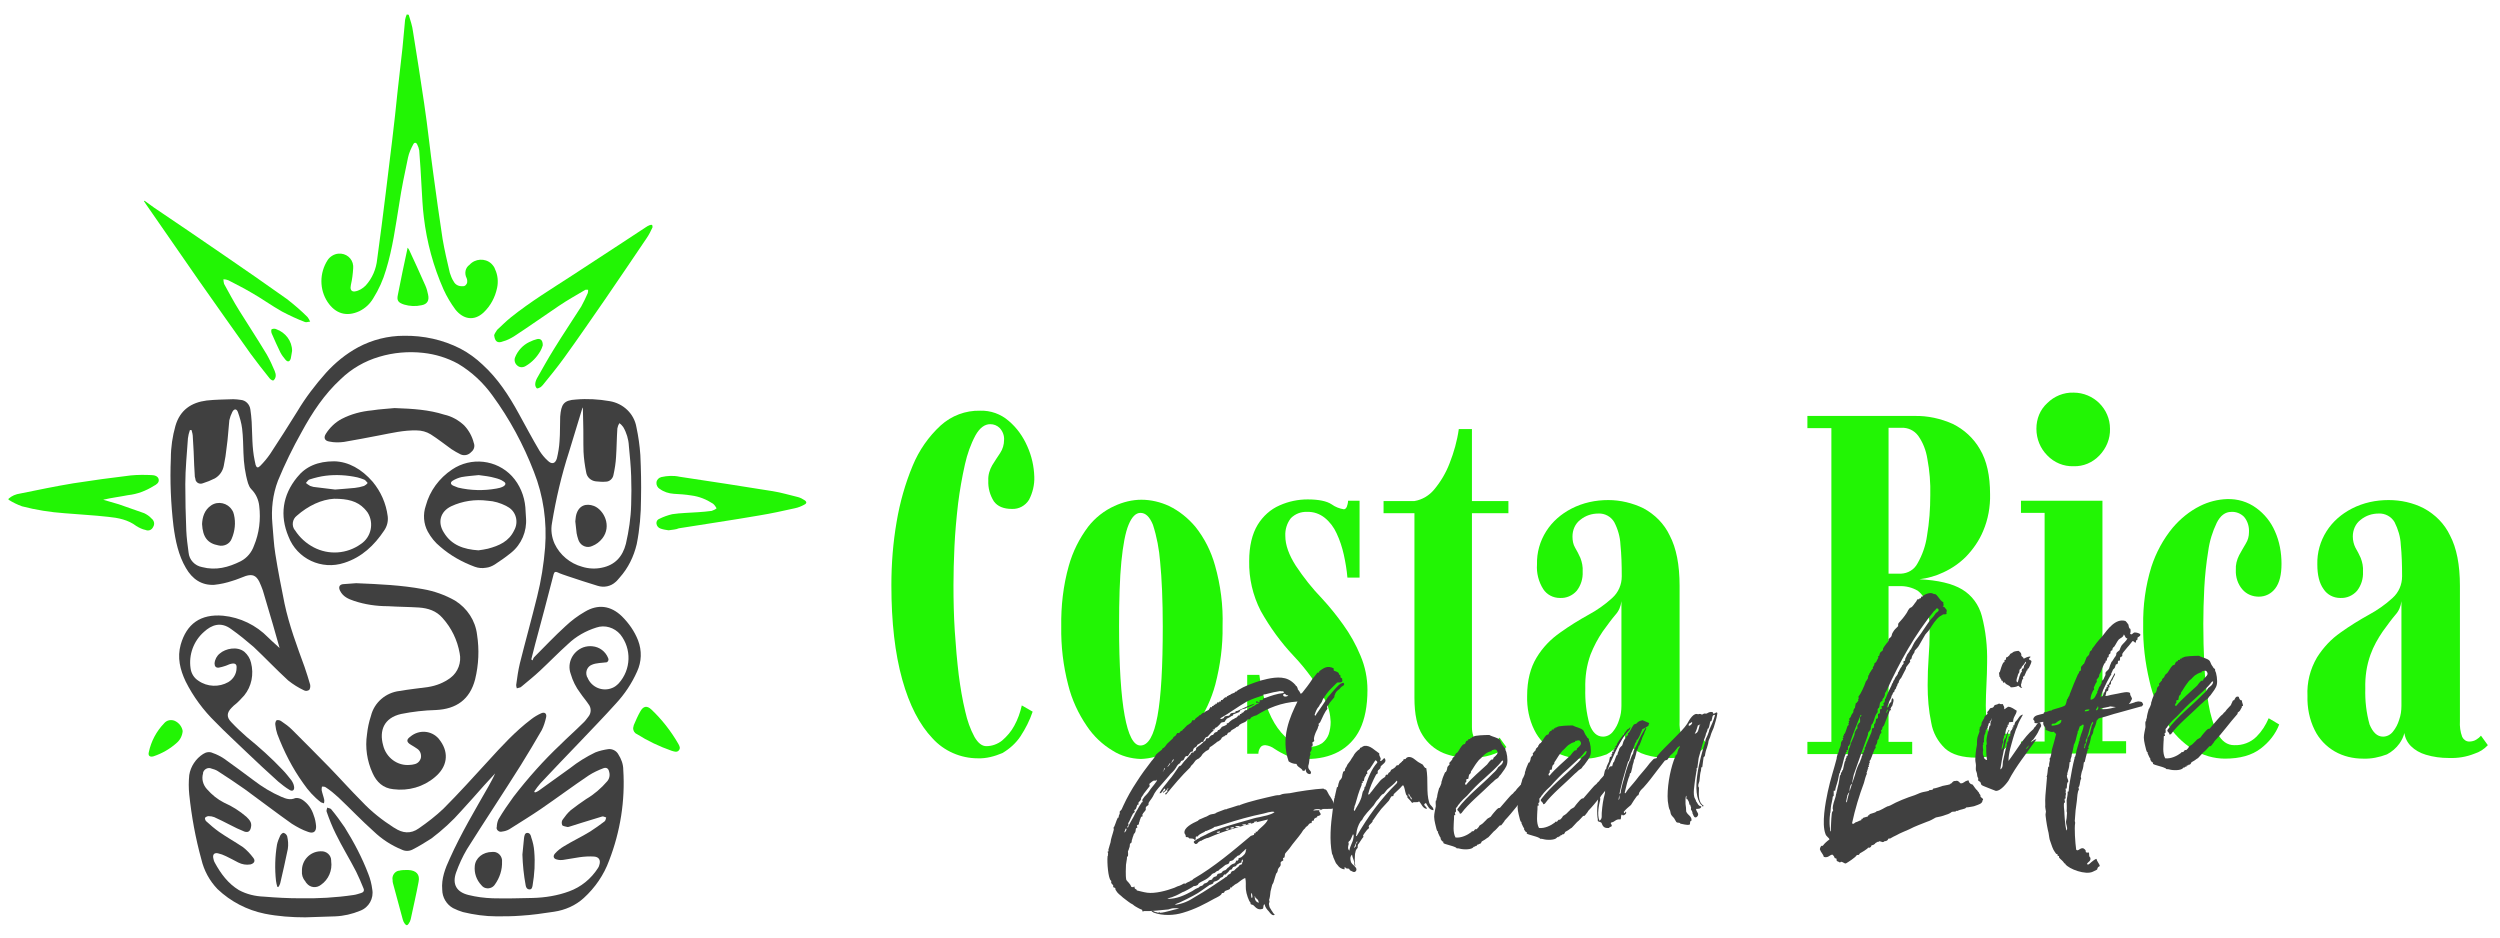<?xml version="1.0" encoding="utf-8"?>
<!-- Generator: Adobe Illustrator 25.0.1, SVG Export Plug-In . SVG Version: 6.00 Build 0)  -->
<svg version="1.1" id="Layer_1" xmlns="http://www.w3.org/2000/svg" xmlns:xlink="http://www.w3.org/1999/xlink" x="0px" y="0px"
	 viewBox="0 0 760.9 285.5" style="enable-background:new 0 0 760.9 285.5;" xml:space="preserve">
<style type="text/css">
	.st0{fill:#22F504;}
	.st1{fill:#404040;}
	.st2{enable-background:new    ;}
</style>
<path class="st0" d="M124.4,4.5c0.5,1.7,1.1,3.4,1.3,5.1c1.2,7.3,2.3,14.6,3.4,21.9s1.8,14.4,2.8,21.5c0.9,6.6,1.8,13.2,2.8,19.7
	c0.6,3.5,1.4,6.9,2.2,10.3c0.3,0.9,0.6,1.8,1.2,2.7c0.5,1,1.6,1.5,2.7,1.4c0.7,0.1,1.3-0.5,1.4-1.2c0-0.2,0-0.3,0-0.5
	c0-0.3-0.1-0.6-0.2-0.8c-0.7-1.4-0.4-3.1,0.9-4c1.7-1.9,4.7-2.1,6.6-0.4c0.5,0.5,1,1.1,1.2,1.8c0.8,1.7,1,3.7,0.6,5.6
	c-0.6,2.9-2,5.5-4.1,7.5c-3,2.8-6.3,2-8.6-0.9c-1.4-1.9-2.6-3.9-3.6-6.1c-3.1-7-5.1-14.4-6-22c-0.4-3.1-0.5-6.3-0.7-9.4
	c-0.2-3.6-0.4-7.3-0.7-10.9c-0.1-0.6-0.3-1.2-0.6-1.8c-0.3-0.7-0.9-0.7-1.2-0.1c-0.7,1.3-1.3,2.6-1.6,4c-1,4.7-2,9.5-2.7,14.2
	c-1.1,6.7-2,13.5-4,20c-0.9,3.1-2.2,6-3.9,8.7c-1,1.7-2.4,3-4.2,3.9c-3.9,1.8-7.3,0.8-9.7-2.8c-2.5-3.8-2.5-8.8,0-12.7
	c0.7-1.1,2-1.9,3.3-2c2.3-0.2,4.3,1.4,4.5,3.7c0,0.2,0,0.4,0,0.7c-0.1,1.7-0.3,3.4-0.7,5.1c0,0.3-0.1,0.5-0.1,0.8
	c0,0.9,0.5,1.3,1.3,1.2c1.3-0.2,2.4-0.9,3.3-1.8c2-2.2,3.2-5,3.5-8c0.9-6.7,1.8-13.4,2.6-20.1c0.7-5.5,1.3-10.9,2-16.4
	c0.6-4.8,1.1-9.7,1.6-14.5c0.5-4.4,1-8.9,1.5-13.3c0.3-2.8,0.5-5.7,0.8-8.6c0.1-0.6,0.3-1.1,0.5-1.6L124.4,4.5z"/>
<path class="st0" d="M2.6,151.8c1-0.9,2.2-1.4,3.6-1.6c5.4-1.1,10.7-2.2,16.1-3.1c5.8-0.9,11.6-1.7,17.5-2.4
	c2.1-0.2,4.2-0.2,6.3-0.1c0.9,0,2,0.3,2.2,1.3s-0.7,1.6-1.5,2c-2.4,1.5-5,2.5-7.8,2.8c-2.5,0.5-5.1,0.8-7.6,1.4
	c1.6,0.5,3.2,0.9,4.8,1.4c2.6,0.9,5.2,1.8,7.7,2.7c0.8,0.4,1.6,0.9,2.2,1.6c0.8,0.6,1.1,1.7,0.5,2.6c-0.4,0.9-1.4,1.3-2.3,0.9
	c-1-0.2-2-0.7-2.8-1.2c-2.5-1.9-5.5-2.5-8.6-2.8c-4.4-0.5-8.8-0.7-13.3-1.1c-4.3-0.3-8.7-1-12.9-2.1c-1.4-0.5-2.8-1.2-4.1-2
	L2.6,151.8z"/>
<path class="st0" d="M150.4,102c0.2-0.6,0.6-1.1,0.9-1.6c1.4-1.3,2.8-2.7,4.3-3.9c5.9-4.7,12.3-8.6,18.6-12.7
	c5.1-3.3,10.2-6.7,15.3-10l7-4.6c0.4-0.3,0.8-0.5,1.3-0.7c0.2-0.1,0.6-0.1,0.7,0c0.1,0.2,0.1,0.5,0.1,0.7c-0.5,1.1-1.1,2.3-1.8,3.3
	c-4.2,6.3-8.5,12.5-12.7,18.7c-4.1,5.9-8.2,11.9-12.4,17.7c-2.1,2.9-4.3,5.6-6.5,8.3c-0.2,0.2-0.4,0.4-0.6,0.6
	c-0.4,0.2-0.9,0.5-1.2,0.4c-0.3-0.3-0.5-0.7-0.5-1.2c0-0.6,0.2-1.2,0.5-1.8c1.7-3,3.3-5.9,5.1-8.8c2.7-4.4,5.6-8.7,8.4-13.1
	c0.7-1.3,1.4-2.7,2-4.1c0.1-0.3,0.1-0.7,0.1-1c-0.4,0-0.8-0.1-1,0.1c-2.7,1.6-5.4,3.1-7.9,4.8c-4.6,3.1-9.1,6.3-13.7,9.3
	c-1,0.6-2.1,1.2-3.3,1.5C151.4,104.6,150.6,103.9,150.4,102z"/>
<path class="st0" d="M44,61.1c1,0.7,1.9,1.4,2.9,2.1C54,68,61.1,72.8,68.2,77.7C74.6,82.1,81,86.5,87.3,91c2.2,1.7,4.3,3.5,6.3,5.5
	c0.3,0.4,0.6,0.9,0.8,1.4c-0.6,0-1.2,0.3-1.6,0.1c-2.4-0.9-4.7-2-7-3.2c-3.2-1.8-6.2-4-9.4-5.8c-2.2-1.3-4.6-2.5-6.9-3.7
	C69,85.1,68.5,85,68,85c0,0.5,0.1,1,0.2,1.4c1.5,2.7,2.9,5.4,4.6,8.1c2.8,4.5,5.7,8.9,8.4,13.4c0.9,1.6,1.7,3.3,2.4,5
	c0.2,0.5,0.4,1.1,0.3,1.7c-0.1,0.5-0.3,0.9-0.7,1.2c-0.1,0.1-0.8-0.2-1.1-0.6c-2-2.5-3.9-4.9-5.8-7.5c-5.3-7.5-10.6-14.9-15.9-22.5
	C55.2,77.7,49.9,70,44.6,62.4l-0.8-1.2L44,61.1z"/>
<path class="st0" d="M203.5,161.4c-0.7-0.1-1.5-0.2-2.4-0.5c-0.7-0.2-1.2-0.8-1.3-1.5s0.3-1.3,0.9-1.5c1.2-0.6,2.6-1.1,3.9-1.4
	c2.6-0.4,5.2-0.4,7.8-0.6c1.4-0.1,2.8-0.2,4.2-0.4c0.5-0.2,1.1-0.4,1.5-0.8c-0.3-0.5-0.6-1-1.1-1.4c-2-1.3-4.2-2.2-6.6-2.5
	c-1.8-0.3-3.5-0.4-5.3-0.5c-1.6-0.1-3.1-0.6-4.3-1.5c-0.7-0.4-1.1-1.2-1-2s0.7-1.4,1.5-1.6c1.8-0.4,3.7-0.5,5.5-0.1
	c9.5,1.4,19,2.9,28.4,4.4c2.6,0.4,5.1,1.2,7.7,1.8c0.7,0.2,1.3,0.5,1.9,0.9c0.8,0.5,0.8,1,0,1.4c-0.9,0.5-1.9,0.9-2.9,1.1
	c-3.6,0.8-7.2,1.6-10.9,2.2c-8.1,1.4-16.3,2.6-24.4,3.9C205.7,161.2,204.7,161.2,203.5,161.4z"/>
<path class="st0" d="M124.1,75.4c0.1,0.2,0.3,0.4,0.4,0.6c1.7,3.7,3.4,7.3,5,11c0.4,0.9,0.6,1.8,0.8,2.7c0.4,1.8-0.3,2.9-2,3.2
	c-1.8,0.4-3.6,0.3-5.3-0.2c-1.8-0.6-2.3-1.2-1.9-3c0.9-4.7,1.9-9.3,2.9-14C124,75.6,124,75.5,124.1,75.4z"/>
<path class="st0" d="M192.7,221.6c0.1-0.3,0.1-0.6,0.2-0.9c0.6-1.4,1.2-2.8,2-4.2c0.9-1.6,2-1.8,3.3-0.6c3.2,3,6,6.6,8.2,10.4
	c0.4,0.7,0.8,1.4,0.2,2.1s-1.5,0.3-2.2,0.1c-3.7-1.3-7.3-3-10.6-5.1C193.1,223.1,192.7,222.4,192.7,221.6z"/>
<path class="st0" d="M123.5,264.8h0.8c2.3,0.1,3.6,1.3,3.1,3.6c-0.7,3.8-1.6,7.6-2.4,11.4c-0.1,0.4-0.3,0.9-0.6,1.3
	c-0.1,0.2-0.4,0.5-0.6,0.5c-0.3-0.1-0.5-0.3-0.7-0.6c-0.2-0.3-0.4-0.7-0.5-1.1c-1-3.7-2-7.4-3-11.1c-0.1-0.3-0.1-0.6-0.1-0.9
	c-0.3-1.3,0.6-2.7,1.9-2.9c0.2,0,0.3,0,0.5-0.1C122.5,264.8,123,264.8,123.5,264.8L123.5,264.8z"/>
<path class="st0" d="M55.6,222.5c-0.1,1.3-0.7,2.6-1.7,3.5c-2.1,1.9-4.5,3.3-7.2,4.2c-1.1,0.3-1.7-0.2-1.4-1.3
	c0.7-3.3,2.3-6.3,4.6-8.7c0.8-1,2.1-1.3,3.3-0.8C54.5,220,55.4,221.2,55.6,222.5z"/>
<path class="st0" d="M165.2,105.1c-0.2,0.6-0.4,1.2-0.7,1.7c-1.1,1.9-2.6,3.5-4.5,4.6c-0.8,0.5-1.8,0.5-2.5-0.1
	c-0.8-0.6-1.1-1.7-0.7-2.6c0.8-2,2.4-3.7,4.3-4.6c0.8-0.4,1.6-0.7,2.4-0.9C164.6,103,165.2,103.6,165.2,105.1z"/>
<path class="st0" d="M88.9,106.8c-0.1,0.8-0.3,1.6-0.4,2.3c-0.3,1-0.9,1.2-1.6,0.4c-0.6-0.7-1.2-1.5-1.6-2.3
	c-0.9-1.9-1.8-3.8-2.6-5.7c-0.2-0.4-0.2-1.2,0-1.3c0.5-0.2,1-0.2,1.4,0C86.9,101.2,88.9,103.8,88.9,106.8z"/>
<path class="st1" d="M85.4,198.3c-0.8-2.7-1.5-5.4-2.3-8.1c-1-3.5-2.1-7-3.1-10.5c-0.3-0.9-0.7-1.8-1.1-2.7c-1-1.9-2.1-2.3-4.1-1.7
	c-1.4,0.5-2.7,1.1-4.1,1.5c-1.8,0.6-3.6,1-5.5,1.2c-3.9,0.2-6.7-1.8-8.6-5.1c-2.3-3.9-3.2-8.3-3.8-12.8c-0.8-6.8-1.1-13.7-0.8-20.6
	c0-3.4,0.5-6.7,1.4-9.9c1.4-4.8,4.8-7.1,9.5-7.7c2.7-0.3,5.4-0.3,8.1-0.4c0.7,0,1.5,0.1,2.2,0.2c1.6,0.1,2.8,1.4,3,2.9
	c0.2,1.2,0.3,2.5,0.4,3.8c0.2,3.9,0.1,7.9,0.9,11.7c0.1,0.5,0.2,1,0.3,1.4c0.3,0.9,0.7,1,1.4,0.3c1.1-1.1,2.1-2.3,3-3.6
	c2.8-4.3,5.6-8.6,8.3-13c2.5-4.2,5.5-8.1,8.7-11.7c2.8-3.1,6.1-5.8,9.8-7.8c4.3-2.3,9.1-3.5,13.9-3.5c6-0.1,11.9,1.2,17.2,3.9
	c2.5,1.3,4.8,3,6.8,4.9c4.6,4.2,8,9.4,11,14.9c2.1,3.8,4.1,7.6,6.3,11.3c0.7,1.1,1.5,2.1,2.5,3c1.2,1.2,2.3,1,2.8-0.7
	c0.4-1.7,0.7-3.4,0.8-5.2c0.2-2.5,0.1-5,0.2-7.5c0.3-3.7,1-5,4.8-5.2c3.4-0.3,6.9-0.1,10.3,0.5c4.1,0.7,7.4,3.8,8.1,7.9
	c0.6,2.8,1,5.6,1.2,8.5c0.2,4.4,0.3,8.9,0.2,13.3c0,4.6-0.4,9.3-1.3,13.8c-0.9,3.8-2.6,7.3-5.2,10.2c-0.4,0.4-0.7,0.9-1.2,1.3
	c-1.5,1.4-3.6,1.8-5.5,1.2c-3-0.9-6-1.9-9-2.9c-1.1-0.4-2.2-0.7-3.2-1.2c-0.7-0.3-1-0.1-1.2,0.6c-1.8,7.1-3.7,14.1-5.6,21.2
	c-0.4,1.6-0.8,3.1-1.2,4.7l0.4,0.3c0.1-0.3,0.2-0.6,0.4-0.9c3.2-3.2,6.3-6.5,9.6-9.5c1.8-1.7,3.8-3.2,5.9-4.4
	c4-2.4,7.9-1.9,11.3,1.4c2.1,2.1,3.8,4.5,4.9,7.3c1.2,3.1,1.1,6.5-0.3,9.5c-1.6,3.6-3.8,6.9-6.5,9.8c-3.6,4-7.3,7.8-11,11.7
	c-4,4.2-8,8.3-11.9,12.5c-0.7,0.8-1.3,1.6-1.9,2.5l0.2,0.3c0.4-0.1,0.8-0.3,1.1-0.5c3.2-2.3,6.4-4.6,9.6-6.9c2.4-1.9,5-3.5,7.7-4.8
	c1.3-0.5,2.6-0.8,4-1c1.2-0.1,2.4,0.5,3,1.6c0.9,1.4,1.5,3,1.5,4.7c0.6,9.4-0.9,18.8-4.3,27.6c-1.6,4.4-4.3,8.3-7.7,11.4
	c-2.5,2.3-5.7,3.7-9.1,4.2c-3.3,0.5-6.7,1-10.1,1.2c-2.5,0.2-4.9,0.2-7.4,0.2c-3.4,0-6.9-0.5-10.2-1.3c-1-0.3-2-0.7-3-1.2
	c-2-1.1-3.3-3.3-3.3-5.6c-0.3-3.4,0.9-6.5,2.3-9.5c3.4-7.6,7.7-14.8,11.8-22c0.7-1.3,1.4-2.5,2-3.9c-1.1,1.2-2.3,2.5-3.4,3.7
	c-2.3,2.6-4.5,5.1-6.9,7.7c-2.7,3.1-5.8,5.9-9.1,8.4c-1.9,1.2-3.8,2.4-5.8,3.4c-1,0.5-2.2,0.5-3.2,0c-3.2-1.3-6.1-3.2-8.6-5.6
	c-3.7-3.3-7.1-6.9-10.7-10.3c-1.2-1.1-2.5-2.2-3.9-3.1c-0.3-0.2-0.7-0.2-1.1-0.2c-0.1,0.3-0.1,0.7-0.1,1.1c0.2,1,0.6,2,0.8,3
	c0,0.3,0,0.7-0.1,1c-0.3-0.1-0.6-0.2-0.9-0.3c-2.1-1.6-3.9-3.6-5.4-5.8c-3.3-4.6-5.9-9.7-7.9-15c-0.3-0.9-0.5-1.8-0.6-2.8
	c-0.1-0.4,0.1-1.2,0.4-1.4c0.5-0.1,1,0,1.4,0.3c1.2,0.8,2.3,1.6,3.3,2.6c3.8,3.8,7.5,7.5,11.3,11.4c3.3,3.4,6.5,7,9.9,10.4
	c2.9,3.1,6.2,5.7,9.8,8l0.2,0.1c2.4,1.6,4.9,1.9,7.4,0.1c2.6-1.8,5.2-3.8,7.5-6c4.7-4.7,9.1-9.6,13.6-14.5c4.1-4.5,8.2-9,13.1-12.7
	c0.9-0.7,1.9-1.3,3-1.8s1.8,0.1,1.5,1.3c-0.3,1.3-0.7,2.6-1.3,3.8c-2.1,3.6-4.2,7.2-6.4,10.7c-5.4,8.6-11,17-16.4,25.6
	c-1.3,2.2-2.4,4.6-3.3,7.1c-1.2,3.5,0.1,5.9,3.8,6.8c2.4,0.6,4.8,0.9,7.3,1c4.1,0.1,8.2,0,12.3-0.1c3.7-0.1,7.5-0.7,11-2
	c3.6-1.3,6.7-3.8,8.8-7.1c0.2-0.3,0.3-0.5,0.4-0.9c0.5-1.5-0.1-2.5-1.6-2.6s-3,0-4.4,0.2c-1.6,0.2-3.3,0.6-4.9,0.8
	c-0.7,0.1-1.3,0.1-2-0.1c-1-0.2-1.3-1-0.6-1.8c0.8-0.9,1.7-1.6,2.7-2.2c2.6-1.6,5.4-2.9,8-4.5c1.5-1,3-2,4.4-3.1
	c0.3-0.2,0.4-0.8,0.5-1.2c-0.4-0.1-0.9-0.4-1.2-0.3c-2.1,0.6-4.1,1.3-6.2,1.9l-3.8,1.2c-0.2,0.1-0.4,0.1-0.6,0.1
	c-0.6-0.2-1.4-0.2-1.6-0.6c-0.2-0.6-0.2-1.2,0.2-1.7c0.7-1,1.5-2,2.4-2.8c1.5-1.2,3.1-2.3,4.7-3.4c2.4-1.4,4.6-3.3,6.4-5.4
	c0.7-0.8,0.9-1.9,0.6-2.9c-0.2-1-0.8-1.4-1.7-1.1c-1.6,0.6-3.1,1.3-4.5,2.2c-4.9,3.3-9.6,6.8-14.4,10.1c-3.2,2.2-6.5,4.2-9.8,6.3
	c-0.7,0.4-1.4,0.6-2.2,0.7c-0.7,0.2-1.4-0.2-1.6-0.8c-0.1-0.2-0.1-0.4,0-0.6c0-0.8,0.2-1.6,0.5-2.3c1.4-2.4,3-4.7,4.6-6.9
	c4.4-5.7,9.1-11,14.3-15.9c2.2-2.2,4.5-4.2,6.7-6.4c0.7-0.6,1.2-1.3,1.8-2.1c0.9-1.1,0.9-2.7,0-3.8c-0.8-1.2-1.7-2.2-2.5-3.4
	c-1.3-1.7-2.3-3.7-2.9-5.8c-1.2-3.3,0.6-6.9,3.9-8.1c0.9-0.3,1.8-0.4,2.7-0.3c2.2,0.2,4,1.6,4.8,3.6c0.2,0.4,0.1,0.9-0.3,1.2
	c-0.1,0.1-0.3,0.1-0.4,0.1c-0.6,0.1-1.3,0.1-2,0.2c-0.8,0.1-1.5,0.2-2.2,0.5c-1.4,0.5-2.1,2.1-1.6,3.5c0,0.1,0.1,0.3,0.2,0.4
	c1.2,3,4.6,4.4,7.5,3.2c0.8-0.3,1.4-0.8,2-1.4c3.8-4.2,4-10.5,0.5-14.9c-1.8-2.1-4.7-3-7.3-2.1c-3.2,1-6.2,2.7-8.6,5
	c-2.9,2.6-5.6,5.4-8.5,8.1c-1.8,1.7-3.7,3.2-5.6,4.8c-0.1,0.1-0.3,0.2-0.4,0.3c-0.4,0.1-0.7,0.2-1.1,0.3c-0.1-0.3-0.2-0.7-0.2-1
	c0.3-2.2,0.6-4.4,1.1-6.5c1.7-6.8,3.6-13.6,5.3-20.5c1.2-4.8,2-9.8,2.4-14.8c0.6-7.9-0.5-15.8-3.4-23.1c-3.2-8.3-7.4-16.1-12.6-23.2
	c-2.8-3.9-6.3-7.2-10.5-9.7c-3.3-1.8-6.9-2.9-10.6-3.3c-4.5-0.5-9.1-0.1-13.4,1.2c-4.4,1.3-8.4,3.6-11.7,6.8
	c-5,4.6-8.7,10.2-11.9,16.1c-2.7,4.8-5.1,9.7-7.2,14.8c-1.6,4.2-2.1,8.7-1.7,13.1c0.3,3.1,0.4,6.2,0.9,9.2
	c0.8,5.1,1.8,10.1,2.8,15.1c1.4,6.6,3.8,13,6.1,19.3c0.6,1.8,1.2,3.6,1.7,5.4c0.1,0.6,0,1.2-0.3,1.6c-0.5,0.3-1.1,0.4-1.6,0.1
	c-1.7-0.8-3.3-1.8-4.8-3c-3.6-3.3-7-6.9-10.5-10.2c-2.2-1.9-4.4-3.7-6.8-5.4c-3.2-2.4-6-1.3-8.3,0.8c-3.2,2.8-4.7,7-4.1,11.1
	c0.2,1.6,1.1,3,2.4,3.8c2.7,1.9,6.3,2,9.1,0.4c1.5-0.9,2.5-2.5,2.5-4.3c0.1-1.1-0.4-1.5-1.5-1.3c-0.7,0.1-1.3,0.5-2,0.7
	c-0.6,0.2-1.3,0.4-1.9,0.5c-0.9,0.1-1.3-0.4-1.3-1.3c0.1-1.2,0.7-2.3,1.6-3c1.7-1.5,5.3-2.3,7.5-0.5c1,0.9,1.7,2,2,3.3
	c0.9,3.5,0.2,7.2-2.1,10c-1,1.1-2,2.2-3.2,3.1c-0.2,0.2-0.4,0.4-0.6,0.6c-1.5,1.5-1.6,2.9-0.1,4.4c1.5,1.6,3.1,3.1,4.7,4.5
	c3.8,3.1,7.5,6.4,10.9,10c1,1,1.8,2.1,2.7,3.2c0.4,0.6,0.7,1.2,0.8,1.9c0.2,1.1-0.5,1.6-1.4,1c-1.2-0.7-2.3-1.6-3.4-2.5
	c-3.3-3-6.6-6-9.8-9.1c-3.1-3-6.3-5.9-9.3-9c-3.7-3.6-6.8-7.8-9.1-12.4c-1.7-3.6-2.6-7.3-1.5-11.2c1.8-6.3,6-9.4,12.9-8.8
	c5.2,0.5,10.1,2.9,13.7,6.6c1.4,1.4,3,2.7,4.4,4.1L85.4,198.3z M177.4,124.1h-0.1c-0.1,0.2-0.1,0.4-0.2,0.6
	c-1.3,4.2-2.6,8.5-3.9,12.8c-2.3,7.1-4,14.4-5.2,21.7c-0.4,2.1-0.1,4.3,0.8,6.3c1.6,3.4,4.7,6,8.4,7c1.9,0.6,4,0.7,5.9,0.3
	c4.1-0.8,6.4-3.4,7.4-7.3c0.9-3.9,1.5-7.9,1.6-11.9c0.1-2.9,0.1-5.8,0-8.7c-0.1-3.1-0.4-6.1-0.7-9.2c-0.1-2-0.7-4-1.7-5.7
	c-0.3-0.4-0.7-0.9-1.2-1.2c-0.3,0.5-0.5,1-0.6,1.6c-0.2,2.9-0.2,5.8-0.4,8.7c-0.1,1.8-0.4,3.7-0.8,5.5c-0.2,1.1-1.2,2-2.3,2
	c-1,0.1-2.1,0-3.1-0.1c-1.5-0.2-2.7-1.3-2.9-2.8c-0.4-2-0.7-4.1-0.8-6.2c-0.1-3,0-5.9-0.1-8.9C177.5,127.1,177.4,125.6,177.4,124.1z
	 M58.3,130.9h-0.5c-0.3,0.8-0.5,1.7-0.6,2.5c-0.3,4.6-0.8,9.3-0.8,14s0.1,9.4,0.3,14.1c0.1,2.2,0.4,4.5,0.7,6.7
	c0.2,2.2,1.9,4,4.1,4.4c4.2,1.1,8,0.1,11.8-1.8c1.9-1,3.3-2.7,4-4.7c1.6-3.8,2.1-8,1.6-12.1c-0.2-1.9-1-3.7-2.4-5.1
	c-0.5-0.5-0.8-1.2-1-1.8c-0.9-3-1.3-6.1-1.4-9.2c-0.1-2.5-0.1-4.9-0.4-7.4c-0.2-1.7-0.7-3.4-1.3-5.1c-0.4-1.1-1.2-1-1.7,0
	c-0.4,0.8-0.7,1.6-0.9,2.5c-0.3,2.7-0.4,5.4-0.8,8.1c-0.2,2-0.5,3.9-0.9,5.8c-0.3,1.6-1.3,3-2.7,3.8c-1.2,0.6-2.4,1.1-3.7,1.5
	c-0.8,0.3-1.7,0-2.1-0.8c-0.1-0.1-0.1-0.3-0.1-0.4c-0.1-0.3-0.1-0.6-0.2-0.8c-0.1-1.2-0.1-2.4-0.2-3.5c-0.1-2.8-0.2-5.6-0.4-8.3
	C58.7,132.3,58.5,131.6,58.3,130.9z"/>
<path class="st1" d="M108.4,177.5c7.2,0.3,13.8,0.6,20.3,1.8c3.5,0.6,6.8,1.8,9.8,3.5c3.7,2.3,6.2,6.1,6.7,10.4
	c0.7,4.5,0.5,9.1-0.6,13.6c-1.6,6.1-5.7,9-11.9,9.3c-3.6,0.1-7.1,0.5-10.6,1.2c-5.3,1.2-6.7,5.1-5.5,9.5c0.9,3.8,4.4,6.4,8.2,6
	c0.4,0,0.9-0.1,1.3-0.2c1-0.2,1.7-0.9,2-1.9c0.2-1.1-0.2-2.2-1.1-2.8c-0.6-0.4-1.2-0.8-1.9-1.2c-1.4-0.8-1.5-1.6-0.2-2.5
	c2.6-2.2,6.4-1.9,8.6,0.6c0.2,0.3,0.4,0.5,0.6,0.8c2.6,3.7,2,7.8-1.7,10.9c-3.5,3-8.1,4.3-12.7,3.7c-3.1-0.3-5.1-2.2-6.3-4.9
	c-1.7-3.7-2.3-7.8-1.7-11.8c0.2-1.9,0.6-3.8,1.2-5.6c1-4.1,4.5-7.1,8.7-7.6c2.9-0.5,5.8-0.8,8.7-1.2c2.5-0.4,4.8-1.3,6.8-2.8
	c2.3-1.7,3.4-4.7,2.8-7.5c-0.7-4-2.5-7.7-5.2-10.7c-1.9-2.2-4.4-3-7.2-3.2c-3.1-0.2-6.2-0.2-9.4-0.4c-3.5,0-7-0.5-10.3-1.6
	c-1.8-0.6-3.4-1.3-4.3-3.1c-0.5-1-0.3-1.8,0.8-2C105.8,177.7,107.4,177.6,108.4,177.5z"/>
<path class="st1" d="M92.9,279.2c-4.1,0-8.3-0.3-12.3-1.1c-5.4-1.1-10.4-3.7-14.4-7.5c-2.4-2.5-4.1-5.6-4.9-9
	c-1.8-6.5-3-13.1-3.7-19.8c-0.2-2-0.2-3.9,0-5.9c0.4-2.6,2-5,4.2-6.4c0.9-0.6,2-0.8,3-0.3c1.2,0.4,2.3,1,3.4,1.7c3,2.1,6,4.4,9,6.6
	c2.6,2,5.4,3.7,8.4,5c1.4,0.6,2.7,1.1,4.3,0.4c0.7-0.1,1.5,0.1,2.1,0.5c1.7,1.1,2.9,2.8,3.5,4.8c0.4,1,0.6,2.1,0.7,3.2
	c0.1,1.7-0.8,2.4-2.4,1.8c-1.8-0.6-3.4-1.5-5-2.5c-4.8-3.4-9.5-7-14.3-10.5c-2.7-1.9-5.4-3.7-8.2-5.5c-0.6-0.4-1.3-0.6-2-0.8
	c-0.9-0.4-2,0.1-2.4,1c-0.1,0.2-0.1,0.3-0.1,0.5c-0.5,1.7,0,3.5,1.2,4.8c1.5,1.7,3.2,3.1,5.2,4.1c2.5,1.1,4.7,2.5,6.8,4.3
	c0.9,0.9,1.7,1.7,1.4,3.1c-0.2,1.2-0.8,1.8-2,1.4c-1.5-0.6-3-1.3-4.5-2.1c-1.6-0.8-3.1-1.6-4.7-2.3c-0.5-0.2-1.1-0.3-1.7-0.3
	c-0.4,0-0.8,0.2-1.1,0.5c-0.1,0.2,0.1,0.8,0.3,1c1.3,1.2,2.6,2.3,4,3.3c2.3,1.6,4.8,3,7.2,4.6c1.2,0.9,2.3,2.1,3.2,3.3
	c0.7,0.9,0.3,1.7-0.9,2c-1.3,0.2-2.5,0-3.7-0.6s-2.4-1.3-3.7-1.9c-0.8-0.4-1.6-0.7-2.5-0.9c-1-0.2-1.6,0.3-1.4,1.4
	c0.1,0.5,0.2,1,0.5,1.5c1.8,3.3,4,6.3,7.3,8.3c2.4,1.3,5,1.9,7.7,2c3.6,0.3,7.3,0.5,10.9,0.5c5.4,0.1,10.9-0.2,16.3-1
	c0.8-0.1,1.6-0.4,2.3-0.6s1.1-0.7,0.7-1.5c-0.7-1.7-1.4-3.4-2.2-5c-2-3.9-4.3-7.6-6.2-11.5c-1.1-2.2-2-4.5-2.8-6.8
	c-0.1-0.3,0.1-0.8,0.2-1.2c0.4,0.2,1,0.2,1.2,0.5c1.5,1.8,2.8,3.6,4.1,5.5c2.8,4.5,5.3,9.2,7.2,14.2c0.6,1.5,1,3.1,1.2,4.7
	c0.5,2.7-1,5.5-3.7,6.5c-2.4,1-5,1.6-7.6,1.7C99.1,279,96,279.1,92.9,279.2z"/>
<path class="st1" d="M160.1,157.7c0.3,4-1.4,8-4.5,10.5c-1.6,1.3-3.3,2.5-5,3.6c-0.8,0.5-1.7,0.9-2.7,1c-1.2,0.2-2.3,0.1-3.4-0.3
	c-3.8-1.4-7.4-3.4-10.5-6.1c-1.6-1.3-2.8-2.8-3.8-4.6c-1.3-2.4-1.5-5.3-0.6-7.9c1.2-4.5,4.1-8.4,8-11c5.8-3.9,13.5-3,18.2,2
	c2.4,2.6,3.8,6,4.1,9.5C160,155.6,160,156.6,160.1,157.7z M145.6,167.5c1-0.1,1.9-0.3,2.9-0.5c3.4-0.9,6.4-2.2,8-5.6
	c1.4-2.5,0.6-5.7-1.9-7.1c-0.2-0.1-0.4-0.2-0.5-0.3c-1.8-0.9-3.7-1.5-5.7-1.6c-3.8-0.5-7.7,0.1-11.1,1.7c-3.3,1.6-4.2,4.9-2.2,8
	C137.4,165.9,141.1,167.2,145.6,167.5z M145.7,144.6c-1.9,0.2-3.5,0.3-5.2,0.6c-0.9,0.2-1.9,0.6-2.7,1.1s-0.7,1.1,0.1,1.5
	c0.5,0.2,1,0.4,1.5,0.6c3.8,0.9,7.8,1,11.7,0.3c0.7-0.1,1.4-0.3,2-0.6c0.9-0.5,1-1.1,0.1-1.6c-0.7-0.5-1.6-0.8-2.4-1
	C149.1,145,147.3,144.8,145.7,144.6z"/>
<path class="st1" d="M101.7,140.4c4.4,0.1,8.4,2.4,11.7,6.2c2.5,3,4.1,6.6,4.6,10.5c0.2,1.6-0.2,3.1-1.1,4.4
	c-3,4.5-6.8,8.1-12.1,9.8c-6.9,2.3-14.4-1.2-17-8c-2.7-6.4-1.8-12.6,2.6-18C93,142,96.7,140.4,101.7,140.4z M101.7,151.8
	c-3.8,0.2-7.9,2.1-11.4,5.2c-1.3,1-1.6,3-0.6,4.3l0.1,0.1c1.4,2.2,3.4,4,5.7,5.2c4.6,2.4,10.1,2,14.3-1c3.2-2.1,4.1-6.4,2.1-9.6
	c-0.3-0.4-0.6-0.8-1-1.2C108.7,152.5,105.8,151.8,101.7,151.8z M102,149c2.3-0.2,4.1-0.3,6-0.5c0.9-0.1,1.9-0.3,2.8-0.6
	c0.4-0.2,0.8-0.5,1.1-0.9c-0.3-0.3-0.6-0.8-1-1c-0.7-0.3-1.4-0.5-2.1-0.7c-3.2-0.7-6.5-0.9-9.7-0.5c-1.6,0.2-3.2,0.6-4.8,1.1
	c-0.5,0.1-0.8,0.7-1.2,1.1c0.4,0.3,0.9,0.7,1.3,0.9c0.3,0.1,0.7,0.2,1,0.3L102,149z"/>
<path class="st1" d="M120.1,124.2c5.6,0.2,10.4,0.5,15.1,2c2.3,0.5,4.4,1.7,6.1,3.3c1.4,1.5,2.4,3.3,2.9,5.3c0.4,1,0.1,2.1-0.8,2.8
	c-0.8,0.9-2.1,1.2-3.2,0.7c-1-0.5-1.9-1-2.8-1.6c-2.1-1.5-4.1-3.1-6.3-4.5c-1.3-0.8-2.8-1.2-4.3-1.2c-3.9-0.1-7.6,0.8-11.3,1.5
	s-7.2,1.4-10.8,2c-1.5,0.2-3,0.2-4.4-0.1c-1.5-0.2-1.9-1.2-1.1-2.4c1.2-1.9,2.9-3.5,4.8-4.5c2.9-1.5,6-2.3,9.2-2.6
	C115.7,124.5,118.3,124.4,120.1,124.2z"/>
<path class="st1" d="M91.9,265.1c-0.1-3.2,2.4-5.9,5.6-6c0.1,0,0.1,0,0.2,0c1.7-0.1,3.1,1.2,3.1,2.8c0,0.1,0,0.1,0,0.2
	c0.4,2.8-0.8,5.6-3.1,7.2c-1.4,1.1-3.3,0.9-4.4-0.5c-0.2-0.2-0.3-0.4-0.4-0.6C92.1,267.3,91.8,266.2,91.9,265.1z"/>
<path class="st1" d="M149.8,259.3c1.5-0.2,2.8,0.9,3,2.4c0,0.2,0,0.3,0,0.5c0.1,2.5-0.7,4.9-2.1,6.9c-0.7,1.2-2.2,1.6-3.4,1
	c-0.3-0.2-0.6-0.4-0.8-0.7c-1.5-1.6-2.2-3.7-2-5.8C144.7,261.1,147,259.3,149.8,259.3z"/>
<path class="st1" d="M159,260.1c0.2-1.7,0.3-3.4,0.5-5.1c0.1-0.6,0.2-1.5,1-1.5s1.1,0.8,1.2,1.4c0.5,1.4,0.8,2.8,0.9,4.2
	c0.3,3.5,0.1,6.9-0.5,10.4c-0.1,0.5-0.2,1.2-0.9,1.2s-1.1-0.5-1.2-1.2C159.4,266.3,159.1,263.2,159,260.1z"/>
<path class="st1" d="M84.4,269.9c-0.2-0.6-0.3-1.2-0.4-1.8c-0.4-3.7-0.3-7.4,0.3-11c0.2-1,0.6-1.9,1-2.8c0.2-0.4,0.8-0.9,1-0.8
	c0.5,0.1,0.9,0.5,1.1,1c0.3,1.3,0.4,2.6,0.2,3.9c-0.7,3.5-1.5,6.9-2.3,10.4c-0.1,0.4-0.3,0.8-0.6,1.2L84.4,269.9z"/>
<path class="st1" d="M175.1,158.7c0.1-0.7,0.1-1.4,0.3-2.1c0.8-2.8,3-3.5,5.4-2.6c3,1.2,5.5,6.1,2.5,9.9c-0.8,1-1.8,1.8-3.1,2.3
	c-1.5,0.7-3.3,0-4-1.5c-0.1-0.2-0.1-0.3-0.2-0.5c-0.2-0.6-0.4-1.3-0.5-1.9C175.4,161.1,175.2,159.9,175.1,158.7z"/>
<path class="st1" d="M61.5,159.5c0.1-2.1,0.7-4.3,2.8-5.7c2.1-1.4,5-0.7,6.3,1.4c0.3,0.4,0.5,0.9,0.6,1.4c0.6,2.5,0.3,5.1-0.7,7.4
	c-0.6,1.6-2.4,2.4-4,2C63.2,165.4,61.7,163.5,61.5,159.5z"/>
<path class="st0" d="M297.6,230.8c-5.2,0-10.3-2.2-13.8-6.1c-3.9-4.1-7-10-9.2-17.9s-3.3-17.4-3.3-28.7c0-6.5,0.5-12.9,1.6-19.3
	c1-5.9,2.6-11.6,4.9-17.1c1.9-4.6,4.8-8.8,8.5-12.2c3.3-3,7.6-4.6,12-4.5c3.2-0.1,6.3,1,8.7,3.1c2.5,2.1,4.4,4.8,5.7,7.8
	c1.3,2.9,2,6,2.1,9.2c0.1,2.4-0.5,4.9-1.6,7c-1.1,1.8-3.1,2.9-5.2,2.8c-2.6,0-4.4-0.8-5.5-2.3c-1.2-1.9-1.8-4.1-1.7-6.3
	c-0.1-1.7,0.4-3.3,1.2-4.7c0.8-1.3,1.6-2.5,2.4-3.7s1.2-2.6,1.2-4c0.1-1.3-0.4-2.6-1.3-3.6c-0.8-0.8-1.8-1.2-2.9-1.2
	c-1.7,0-3.2,1.1-4.5,3.4c-1.5,2.8-2.5,5.7-3.2,8.8c-0.9,4-1.6,8-2.1,12c-0.5,4.4-0.9,8.7-1.1,13s-0.3,8.2-0.3,11.8
	c0,4.7,0.1,9.3,0.4,14s0.7,9.1,1.2,13.3c0.5,3.8,1.1,7.5,2,11.2c0.6,2.7,1.5,5.3,2.8,7.7c1.1,1.9,2.3,2.8,3.6,2.8
	c1.7,0,3.4-0.6,4.8-1.7c1.5-1.3,2.8-2.8,3.7-4.5c1.1-2,1.8-4,2.3-6.2l3.3,1.9c-0.9,2.7-2.2,5.2-3.7,7.5c-1.4,2.1-3.3,3.8-5.5,5.1
	C302.7,230.2,300.2,230.9,297.6,230.8z"/>
<path class="st0" d="M347.2,231c-3-0.1-6-0.9-8.5-2.5c-3.2-1.9-5.9-4.5-7.9-7.5c-2.6-3.8-4.6-8.1-5.7-12.6
	c-1.5-5.8-2.2-11.7-2.1-17.7c-0.1-6.2,0.6-12.5,2.3-18.5c1.2-4.3,3.2-8.3,5.9-11.9c2.1-2.7,4.9-4.9,8-6.3c2.6-1.2,5.4-1.9,8.2-1.9
	c2.9,0,5.8,0.7,8.4,1.9c3.1,1.5,5.8,3.7,8,6.3c2.8,3.5,4.8,7.5,6,11.8c1.7,6,2.5,12.2,2.3,18.5c0.1,6-0.7,11.9-2.2,17.7
	c-1.2,4.5-3.2,8.7-5.8,12.6c-2.1,3.1-4.8,5.6-8,7.5C353.2,230.1,350.2,230.9,347.2,231z M347.1,226.9c2.4,0,4.1-3,5.2-9
	s1.6-15.1,1.6-27.2c0-8-0.3-14.6-0.8-19.7c-0.3-3.8-1-7.6-2.2-11.3c-1-2.4-2.2-3.6-3.8-3.6c-1.4,0-2.6,1.2-3.6,3.6
	s-1.7,6.2-2.2,11.2c-0.5,5.1-0.7,11.6-0.7,19.7c0,12.1,0.6,21.2,1.7,27.2S345,226.9,347.1,226.9L347.1,226.9z"/>
<path class="st0" d="M398,231c-2.1,0.1-4.3-0.2-6.3-1c-1.3-0.6-2.6-1.3-3.8-2.1c-0.8-0.6-1.8-1-2.8-1.1c-0.6,0-1.2,0.2-1.5,0.7
	c-0.4,0.6-0.6,1.2-0.6,1.9h-3.4v-24h3.7c0.3,2.6,0.9,5.1,1.6,7.6s1.7,4.9,3,7.1c1.2,2,2.7,3.8,4.5,5.2c1.7,1.3,3.8,2,5.9,2
	c1.4,0.1,2.9-0.3,4.1-1.1c0.9-0.7,1.6-1.6,2-2.7c0.4-1.2,0.6-2.5,0.6-3.8c-0.1-2.3-0.6-4.6-1.7-6.6c-1.2-2.5-2.6-4.8-4.2-7
	s-3.4-4.4-5.3-6.4c-3.9-4.1-7.3-8.8-10.1-13.8c-2.4-4.7-3.6-9.9-3.5-15.1c0-4.6,0.9-8.3,2.6-11.1c1.6-2.6,3.9-4.7,6.7-5.9
	c2.7-1.2,5.6-1.8,8.5-1.8c3.3,0,5.8,0.5,7.3,1.5c1.1,0.8,2.4,1.3,3.7,1.5c0.4,0,0.6-0.2,0.9-0.7c0.2-0.6,0.4-1.2,0.4-1.9h3.5v23.4
	h-3.7c-0.2-2.4-0.6-4.7-1.1-7c-0.5-2.2-1.2-4.4-2.2-6.5c-0.8-1.8-2.1-3.5-3.6-4.7s-3.4-1.9-5.4-1.8c-1.8-0.1-3.6,0.6-4.9,1.9
	c-1.2,1.5-1.8,3.5-1.7,5.4c0,2.8,1.1,5.8,3.2,9.1c2.4,3.6,5,6.9,8,10c2.3,2.5,4.4,5.1,6.4,7.9c2.1,2.9,3.9,6.1,5.3,9.5
	c1.4,3.3,2.1,6.8,2.1,10.4c0,4.9-0.8,8.9-2.3,12c-1.4,2.9-3.7,5.3-6.5,6.8C404.6,230.3,401.3,231,398,231z"/>
<path class="st0" d="M447.3,230.7c-2.7,0-5.5-0.5-8-1.5c-2.6-1.1-4.8-3-6.3-5.4c-1.7-2.6-2.5-6.4-2.5-11.4v-56.2h-9.4v-3.7h9.4
	c2.4-0.4,4.5-1.7,6-3.5c2-2.4,3.6-5.1,4.7-8c1.3-3.3,2.3-6.8,2.8-10.4h4v21.9h11.1v3.7H448v65.1c0,2,0.5,3.3,1.4,4.1
	c0.7,0.7,1.7,1.1,2.7,1.1c0.9,0,1.8-0.2,2.6-0.7c0.7-0.3,1.2-0.7,1.7-1.3l2.1,2.9c-1.4,1.1-3,1.9-4.7,2.4
	C451.9,230.4,449.6,230.7,447.3,230.7z"/>
<path class="st0" d="M481.7,230.9c-3,0-6-0.7-8.6-2.2s-4.8-3.8-6.1-6.5c-1.6-3.2-2.3-6.8-2.2-10.4c0-4.7,1-8.6,2.9-11.7
	c1.8-3,4.3-5.6,7.2-7.6c2.8-2,5.7-3.8,8.6-5.4c2.6-1.4,5-3.1,7.2-5.1c1.9-1.7,2.9-4.1,2.9-6.6c0-3.5-0.1-6.7-0.4-9.6
	c-0.1-2.4-0.8-4.8-1.9-6.9c-1-1.7-2.9-2.7-4.8-2.6c-2,0-3.9,0.6-5.5,1.9c-1.6,1.2-2.4,3.1-2.4,5.1c0,1.2,0.2,2.4,0.8,3.4
	c0.6,1,1.1,2,1.6,3.1c0.5,1.3,0.8,2.7,0.7,4.2c0.1,2.1-0.5,4.1-1.8,5.8c-1.3,1.5-3.2,2.3-5.1,2.2c-2.1,0-4-1-5.1-2.7
	c-1.4-2.2-2.1-4.9-1.9-7.5c-0.1-3.6,0.9-7.1,2.8-10.1s4.6-5.3,7.7-6.9c3.5-1.8,7.3-2.6,11.2-2.6c3.7,0,7.4,0.9,10.7,2.5
	c3.5,1.9,6.3,4.7,8,8.3c2,3.8,3,8.9,3,15.3v41.1c-0.1,1.7,0.1,3.3,0.7,4.9c0.4,0.8,1.2,1.4,2.1,1.4c0.8,0,1.6-0.2,2.2-0.6
	c0.5-0.3,1-0.7,1.4-1.2l2.1,2.9c-1.1,1.2-2.5,2.1-4.1,2.6c-2.5,1-5.1,1.4-7.8,1.3c-2.4,0-4.8-0.3-7-1c-1.7-0.5-3.3-1.4-4.5-2.6
	c-1.1-1.1-1.8-2.5-2-4c-0.3,1.2-0.8,2.2-1.5,3.2c-1,1.4-2.3,2.5-3.8,3.3C486.6,230.5,484.2,231,481.7,230.9z M487.9,224.2
	c1.2,0,2.3-0.6,3-1.5c0.9-1.1,1.5-2.3,1.9-3.6c0.5-1.4,0.7-2.8,0.7-4.3V183c-0.2,1.6-0.8,3-1.9,4.2c-1.2,1.4-2.4,3.1-3.8,5
	c-1.5,2.2-2.7,4.5-3.7,7c-1.2,3.3-1.7,6.8-1.6,10.4c-0.1,3.7,0.3,7.3,1.3,10.9C484.7,222.9,486,224.2,487.9,224.2L487.9,224.2z"/>
<path class="st0" d="M601.6,230.6c-4.3,0-7.5-0.9-9.6-2.8c-2.2-2.1-3.7-4.8-4.2-7.8c-0.8-3.8-1.1-7.6-1.1-11.4
	c0-2.9,0.1-5.8,0.3-8.5s0.3-5.1,0.3-7.2c0.1-2.9-0.2-5.7-0.8-8.5c-0.3-1.8-1.3-3.4-2.8-4.6c-1.7-1-3.7-1.5-5.7-1.4h-3.2v47.4h7.2
	v3.7h-31.9v-3.7h7.3v-95.5h-7.3v-3.7h32.6c4-0.1,8,0.8,11.6,2.4c3.5,1.7,6.4,4.4,8.3,7.7c2.1,3.5,3.1,8.1,3.1,13.7
	c0.1,3.8-0.6,7.7-2.1,11.2c-1.2,2.9-3,5.5-5.2,7.8c-2,2-4.3,3.6-6.9,4.8c-2.3,1.1-4.8,1.8-7.3,2.1c5.7,0.3,10,1.3,13,3.1
	s5.1,4.7,6,8.1c1.2,4.6,1.7,9.3,1.6,14.1c0,2.2-0.1,4.5-0.2,6.7s-0.2,4.4-0.2,6.4c0,1.6,0.1,3.2,0.2,4.9c0.1,1.4,0.4,2.8,0.8,4.2
	c0.4,1.1,1,1.7,1.8,1.7c0.5,0,1-0.2,1.3-0.7c0.3-0.4,0.5-1,0.6-1.5h3.5c-0.2,1.5-0.8,3-1.9,4.1c-1.1,1.1-2.4,1.9-3.9,2.3
	C605.1,230.4,603.4,230.6,601.6,230.6z M574.8,174.6h3.8c2.1-0.1,4-1.2,5-3.1c1.5-2.6,2.5-5.5,2.9-8.4c0.7-4.1,1-8.2,1-12.4
	c0.1-3.7-0.2-7.4-0.9-11.1c-0.4-2.5-1.3-4.9-2.8-7c-1.2-1.6-3.1-2.5-5.1-2.4h-3.9V174.6z"/>
<path class="st0" d="M615.1,229.4v-3.7h7.2v-69.6h-7.2v-3.7h24.8v73.2h7.2v3.7L615.1,229.4L615.1,229.4z M631.1,141.9
	c-3,0.1-5.9-1.1-8-3.3c-2.1-2.1-3.3-5-3.3-8.1c0-3,1.1-5.8,3.3-7.8c2.1-2.1,5-3.3,8-3.2c6.1,0,11.1,4.9,11.1,11l0,0
	c0.1,3-1.1,5.9-3.2,8.1C636.9,140.8,634.1,142,631.1,141.9L631.1,141.9z"/>
<path class="st0" d="M677.2,230.9c-3.4,0-6.8-1-9.7-2.8c-3.2-2-6-4.8-8-8.1c-2.5-3.9-4.3-8.2-5.3-12.8c-1.3-5.5-2-11.2-1.9-16.8
	c-0.1-6.1,0.7-12.1,2.5-17.9c1.4-4.3,3.6-8.4,6.5-11.9c2.3-2.7,5.1-5,8.3-6.6c2.6-1.3,5.4-2,8.2-2.1c3.2-0.1,6.3,0.8,8.9,2.7
	c2.5,1.8,4.5,4.3,5.7,7.1c1.4,3.1,2,6.5,2,9.9c0,3.3-0.6,5.8-1.9,7.5c-1.2,1.6-3,2.5-5,2.5c-1.9,0-3.7-0.7-5-2.2
	c-1.4-1.6-2.1-3.8-2-5.9c-0.1-1.6,0.3-3.1,1-4.5c0.7-1.2,1.3-2.4,2-3.5s1-2.3,1-3.5c0.1-1.7-0.4-3.4-1.5-4.7c-1-1-2.4-1.6-3.9-1.5
	c-1.8,0-3.3,1.1-4.4,3.3c-1.3,2.7-2.2,5.6-2.6,8.6c-0.6,3.7-1,7.4-1.2,11.2c-0.2,3.9-0.3,7.6-0.3,11c0,4,0.1,8.1,0.3,12.4
	c0.2,4,0.6,8,1.3,12c0.5,3.1,1.4,6.2,2.8,9c1.2,2.3,2.9,3.5,5,3.5c2.5,0.1,5-0.8,6.8-2.6c1.6-1.6,2.8-3.5,3.7-5.6l3.2,1.9
	c-1.1,2.9-3.1,5.4-5.6,7.3C685.4,229.9,681.7,230.9,677.2,230.9z"/>
<path class="st0" d="M719.2,230.9c-3,0-6-0.7-8.6-2.2s-4.8-3.8-6.1-6.5c-1.6-3.2-2.3-6.8-2.2-10.4c-0.2-4.1,0.8-8.1,2.9-11.7
	c1.9-3,4.3-5.6,7.2-7.6c2.8-2,5.7-3.8,8.6-5.4c2.6-1.4,5-3.1,7.2-5.1c1.9-1.7,2.9-4.1,2.9-6.6c0-3.5-0.1-6.7-0.4-9.6
	c-0.1-2.4-0.8-4.7-1.9-6.9c-1-1.7-2.9-2.7-4.8-2.6c-2,0-3.9,0.6-5.5,1.9c-1.6,1.2-2.4,3.1-2.4,5.1c0,1.2,0.3,2.4,0.8,3.4
	c0.6,1,1.1,2,1.6,3.1c0.5,1.3,0.8,2.7,0.7,4.2c0.1,2.1-0.5,4.1-1.8,5.8c-1.3,1.5-3.2,2.3-5.1,2.2c-2.1,0-4-1-5.1-2.7
	c-1.3-1.8-1.9-4.3-1.9-7.5c-0.1-3.6,0.9-7.1,2.8-10.1c1.9-3,4.6-5.3,7.7-6.9c3.5-1.8,7.3-2.6,11.2-2.6c3.7,0,7.4,0.8,10.7,2.5
	c3.5,1.9,6.3,4.7,8,8.3c2,3.8,3,8.9,3,15.3v41.1c-0.1,1.7,0.1,3.3,0.7,4.9c0.4,0.8,1.2,1.4,2.1,1.4c0.8,0,1.6-0.2,2.2-0.6
	c0.5-0.3,1-0.7,1.4-1.2l2.1,2.9c-1.1,1.2-2.5,2.1-4.1,2.6c-2.5,1-5.1,1.4-7.8,1.3c-2.4,0-4.7-0.3-7-1c-1.7-0.5-3.3-1.4-4.5-2.6
	c-1.1-1.1-1.8-2.5-2-4c-0.3,1.2-0.8,2.2-1.5,3.2c-1,1.4-2.3,2.5-3.8,3.3C724.1,230.5,721.7,231,719.2,230.9z M725.3,224.2
	c1.2,0,2.3-0.6,3-1.5c0.9-1.1,1.5-2.3,1.9-3.6c0.5-1.4,0.7-2.8,0.7-4.3V183c-0.2,1.6-0.8,3-1.9,4.2c-1.2,1.4-2.4,3.1-3.8,5
	c-1.5,2.2-2.8,4.5-3.7,7c-1.2,3.3-1.7,6.8-1.6,10.4c-0.1,3.7,0.3,7.3,1.3,10.9C722.2,222.9,723.5,224.2,725.3,224.2z"/>
<g class="st2">
	<path class="st1" d="M355.6,276.8c-2.2,0.2-5.4,0.6-7.5,0.5c-0.4,0.4-0.4-0.1-0.5-0.4c-0.4-0.1-0.9-0.4-1.3-0.6
		c-0.3-0.2-1-0.5-1.5-1c-0.9-0.4-1.9-1.3-3-2.1c-0.8-0.8-1.5-1.1-2.1-2.1c0-0.3-0.2,0-0.2-0.4c0-0.1,0-0.2,0-0.2
		c0-0.3-0.5-0.4-0.7-0.5c0-0.2,0.1-0.6-0.1-0.7s-0.3-0.3-0.5-0.6c0-0.3,0.1-0.7-0.1-0.7c-0.8-0.6-1.2-5.5-1-7.4
		c0.1-0.2,0.2-0.3,0.1-0.6c0.2-0.3-0.1-0.5-0.1-0.8c0,0,0.3,0,0.3-0.2c-0.1-0.5,0-0.6,0.1-0.9c0.2-0.6,0.3-1.2,0.5-1.7
		c0.1-1.2,0.7-2.6,1-3.9c0-0.2-0.1-0.6-0.1-0.6c0.4-0.3,0.8-2.1,1.3-3c0.1-0.1,0.3,0,0.3-0.2c-0.1-0.6,0.4-0.9,0.3-1.3
		c0-0.1,0-0.2,0-0.4c0.1-0.2,0.4-0.3,0.6-0.7s0.4-0.9,0.5-1.1c1.1-2.4,2.5-4.9,4.1-7.3c1.2-1.9,3-4.4,4.5-6.3c0.6-0.6,1-1.3,1.4-2
		c0.5-0.5,1.1-0.9,1.7-1.4c0.2-0.2,0.1-0.4,0.4-0.5c0.5-0.2,0.8-0.8,1.2-1.3c0.6-0.5,1-1,1.6-1.5c0.2-0.1,0.3-0.5,0.4-0.6
		c0.2-0.2,0.4-0.2,0.5-0.3c0.2-0.2,0.4-0.6,0.6-0.9c0,0,0.6,0.1,0.7-0.1c0.2-0.4,0.3-0.4,1-0.8c0.1-0.2-0.2-0.3,0.2-0.3
		c0.1,0,0.4-0.5,0.7-0.7c0.1-0.1,0.4-0.5,0.7-0.6c0,0,0.6-0.4,0.7-0.5c0.4-0.2,0.4-0.6,0.6-0.9c0.2,0,0.7,0.1,0.7-0.1
		c0.2-0.5,0.7-0.7,1.3-1.2c0.1-0.1,0-0.2,0.2-0.2c0.4,0,0.7-0.7,1.1-0.7c0.3,0,0.6-0.5,1-0.6c0.1,0,0.5-0.3,0.6-0.3
		c0.2-0.1,0.4-0.6,0.6-0.9c0.1,0,0.5,0.2,0.5-0.1v-0.2c0.1,0,0.5,0,0.5-0.1v-0.3c0.1,0,0.5,0.1,0.5-0.1v-0.2c0.1,0,0.5,0,0.5-0.1
		v-0.3c0.2,0,0.6,0,0.7-0.1v-0.2c0.1,0,0.4,0.1,0.5-0.1v-0.3c0.1-0.1,0.4,0,0.5-0.1c0.2-0.2,0.3-0.4,0.7-0.7
		c0.1-0.1,0.5-0.1,0.6-0.1c0-0.1,0-0.3,0-0.3c0.1-0.1,0.4,0,0.5-0.1c0-0.1,0-0.2,0-0.2c0.1-0.1,0.4,0,0.5-0.1
		c0.2-0.3,0.6-0.4,1.4-0.7c0,0,0-0.3,0.3-0.3s0.3-0.1,0.6-0.4c2.1-1.3,4.3-2.1,7.1-3c2.3-0.6,5.8-1.5,8.3-0.3c0.7,0.3,1.6,1,2.2,1.7
		c0,0.1,0.1,0.3,0.3,0.3c0.1,0.2,0.4,0.6,0.4,1c0.3,0.3,0.6,0.8,0.8,1.2c0.1,0.4,0.2,0,0.5-0.1c0.8-1,2.1-2.6,3.3-4.5
		c0.4-0.4,0.6-0.7,1-1.2c0.1-0.2,0.3-0.4,0.4-0.5c0.2,0,0.5,0,0.5-0.1v-0.3c1.5-1.1,2.5-1.8,4.4-0.9c0,0.3,0,0.7,0.1,0.7
		c0.2,0.2,0.9,0.2,1.4,0.7c0.1,0.1,0.1,0.5,0.3,0.6c0,0.1,0.3,0,0.3,0.3c0,0-0.1,0.4,0,0.4c0,0.2,0.4,0.3,0.5,0.4
		c0,0.3,0,0.6,0.1,0.8c-0.6,0.8-1.4,0.1-1.8,0.6c-1,1-2.2,2.1-3,3.2c-0.3,0.5-0.7,0.9-0.8,1.2c-0.3,0.3-0.6,0.9-0.7,1.3
		c-0.3,0.6-0.7,0.8-0.8,1.3c-0.8,0.8-1.1,1.8-1.4,2.7c0.2,0.4,0.5,0.1,0.5-0.2c1.3-1.8,2.4-3.5,3.6-5.3c0.7-0.7,1.5-1.8,2.1-2.4
		c0.7-0.7,1.5-1.8,2.6-1.9c0.7,0.8-0.5,1-0.8,1.4c-0.2,0.3-0.4,0.5-0.8,0.8c-0.3,0.2-0.9,0.8-1,1.4c-0.2,0.2-0.1,0.5-0.2,0.8
		c-0.4,0.6-1.4,1.5-1.8,2.4c-0.2,0.1-0.4,0.2-0.4,0.6c0,0,0.1,0.4,0.1,0.5c-0.8,1-1.5,2.6-2.2,4.1c-0.1,0.2-0.4,0.4-0.5,0.5
		c0,0.1,0.1,0.5,0.1,0.5c-0.3,0.3-0.2,0.5-0.4,1c-0.3,0.6-1,1.8-1.1,3.1c0,0.2,0.1,0.4,0.1,0.6c0,0.1-0.4,0.3-0.6,0.5
		c0,0.2,0.2,0.5,0.1,0.8c0,0.3-0.2,0.4-0.4,0.5c0,0.3,0.2,0.4,0.1,0.7c0,0.2-0.1,0.5-0.5,1.1c0,0.1,0.3,0.5,0.1,0.6
		c-0.3,0.4-0.2,2.2-0.6,3.3c-0.3,1.5,1.4,1.6,0.6,2.6c-0.9,0-1.4-0.5-1.4-1.6c-0.4,0.6-0.1,0.6-0.9,0.6c-0.4-1-1.6-1-1.9-2.1
		c-1,0-1.9-0.4-2.4-0.8c-2.5-7.2,0.4-13.5,2.7-18.2c-4.9,0.3-9,2-12.5,4.2c-0.5,0.1-1,0.3-1.5,0.6c-0.2,0-0.4,0.6-0.5,0.6
		c-0.2,0.1-0.6-0.1-0.7,0.1c-0.2,0.1-0.3,0.5-0.4,0.5c-0.5,0.4-1.4,0.6-1.9,1c-0.3,0.1-0.3,0.5-0.6,0.6c-0.4,0.1-0.6,0.2-0.7,0.4
		c-0.4,0.3-0.8,0.4-1.2,0.7c-0.2,0.1-0.4,0.5-0.5,0.6c-0.3,0.1-0.5,0.1-0.7,0.3c-0.1,0.2-0.3,0.6-0.4,0.6c-0.1,0.1-0.5,0.1-0.5,0.1
		c0,0.1,0,0.2,0,0.2c-0.3,0.1-0.6,0.2-0.9,0.5c-0.1,0-0.2,0.5-0.4,0.6c-0.2,0.1-0.5,0.5-0.9,0.6c-0.2,0-0.4,0.4-0.8,0.6
		c-0.4,0.3-1,0.8-1.6,1.1c-0.1,0.4-0.3,0.8-0.6,0.9c-0.5,0.2-1,0.6-1.5,1.1c-0.3,0.3-0.4,0.8-1,1.2c-0.1,0.3-0.5,0.3-0.6,0.4
		c-0.3,0.1,0,0.2-0.3,0.2c-0.2,0-0.7,0.8-1.1,1.3c-0.3,0.3-0.7,0.6-0.8,1c-2.8,2.7-5.1,5.5-7.4,8.3c-0.8-0.1,0.3-0.7,0.4-0.9
		c0.1-0.1-0.1-0.4-0.1-0.5c0.2-0.1,0.4-0.3,0.4-0.5c-0.4,0-0.4,0.5-0.7,0.7c-0.2,0.3-0.6,0.3-0.7,0.6c-0.7,0.1,0.2-0.6,0.5-0.7
		c-0.3-1.6-0.8,1.2-1.8,0.9c0.7-1.5,2-2.7,2.9-4c1.2-1.3,2-2.7,3-4.1c0.2-0.3,0.5-0.1,0.7-0.4c0.3-0.3,0.7-1,1.2-1.5
		c0.3-0.3,0.6-0.6,0.9-1c0.3-0.2,0.4-0.6,0.7-0.7c0.1-0.2,0.1-0.4,0.4-0.6c0-0.1,0.5-0.1,0.6-0.1c0-0.1-0.1-0.2,0-0.2
		c0.1-0.3,0.5-0.1,0.6-0.5c0.2,0,0.1-0.6,0.2-0.7c0.5-0.4,1.3-0.9,1.8-1.4c0.3-0.1,0.3-0.4,0.4-0.5c0.3-0.1,0.4-0.1,0.5-0.2
		c0.2-0.4,0.3-0.7,0.4-0.8c0.3,0,0.7,0,0.7-0.1c0.2-0.2,0.5-0.8,1-0.9c0.1,0,0.2,0,0.2,0c0.3-0.1,0.4-0.7,0.8-0.8
		c0.3-0.1,0.5-0.1,0.7-0.4c0.1-0.2,0-0.3,0.2-0.3c0.4,0,0.8-0.6,1.1-1c0.6-0.2,1-0.4,1.4-0.6c0.1,0,0.1-0.4,0.1-0.5
		c0.2,0,0.4,0.1,0.5-0.1c0.2-0.2,0.7-0.7,1.2-1c0.4-0.1,0.8-0.5,1.2-0.6c0.2-0.1,0.5-0.6,0.6-0.6c0-0.2,0.4,0,0.5-0.1
		c0-0.2-0.1-0.3,0-0.4c0,0,0.4,0.1,0.5-0.1c0,0-0.1-0.1,0-0.3c0,0,0.4,0.1,0.5-0.1c0.2-0.2,0.3-0.5,0.8-0.7c0,0,0.4,0.1,0.5-0.1
		c0,0-0.1-0.2,0-0.2c0,0,0.4,0.1,0.4,0c0.1,0,0-0.3,0-0.3c0.1,0,0.5,0,0.5-0.1c0.4-0.2,0.4-0.1,0.5-0.3l0.8-0.4
		c0.1-0.1,0.6-0.5,1.2-0.6c0-0.4-0.4-0.2-0.8-0.2c-0.1-1,0.8-0.1,0.9-0.1c0.4-0.1,0-0.3,0.2-0.7c0.2,0,0.7,0,0.8-0.1
		c0.2,0,0.2-0.1,0.2-0.4c0.6-0.2,0.8-0.2,1-0.3c1.3-0.5,3.3-1.2,5.3-1.4c0.2-0.9-0.9-0.3-1-0.6c-0.8,0.2-1.9,0.3-2.6,0.5
		s-0.9,0.2-2,0.5c0,0-0.4,0-0.6,0.1v0.2c-1.8,0.6-3.4,1.1-5,1.9c-2.8,1.6-5.4,3.6-8.1,5.1c0.1,0.5,0.9,0,1.1-0.1
		c0,0,0.2-0.5,0.2-0.4c0.3-0.2,0.9-0.2,1.4-0.3c0.1-0.2,0.4-0.5,0.5-0.7c0.6-0.2,0.8-0.1,1.4-0.3c0,0,0-0.4,0.2-0.4c0,0,0.2,0,0.3,0
		c1.7-0.8,3.6-1.7,5.4-2.3c-0.7,0.8-1.5,0.8-2.5,1.3c-0.2,0-0.2,0.2-0.3,0.2c-0.6,0.2-0.9,0.1-1.5,0.5c-0.3,0.1-0.3,0.6-0.4,0.6
		c-0.6,0.3-1.4,0.5-1.8,0.7c-0.2,0.1,0,0.2-0.2,0.4c-0.1,0-0.4,0.1-0.5,0.2c-0.4,0.3-0.8,0.5-1.3,0.7c-0.2,0.2-0.1,0.2-0.2,0.3
		c-0.2,0.1-0.3,0.4-0.4,0.6c-0.3,0.3-0.9,0.1-1.2,0.4c-0.1,0.1-0.2,0.3-0.4,0.5c-0.4,0.4-0.8,0.9-1.3,1c-0.2,0.2-0.3,0.5-0.5,0.8
		c0.1-0.2-0.1-0.5-0.3-0.3c-0.1,0.1,0.3,0.3,0.3,0.3c-0.3,0.3-0.4,0.3-0.7,0.6c-0.4,0.4-0.5,0.6-0.9,1c-0.1,0.1-0.1,0.3-0.3,0.3
		c-0.1,0.1-0.5,0.1-0.6,0.3c-0.3,0.4-0.6,1-0.8,1.3c0,0-0.4-0.1-0.5,0.1c-0.3,0.3-0.4,0.3-1.2,0.8c-0.1,0.2-0.1,0.4-0.3,0.5
		c-0.2,0.2-0.5,0.3-0.6,0.4c-0.3,0.2-0.4,0.8-0.5,1.1c-0.3,0.1-0.7,0.1-0.7,0.3c-0.3,0.3-0.5,0.8-0.8,1.1c-0.1,0.1-0.6-0.1-0.6,0.1
		c-0.4,0.2-0.4,0.8-0.7,1.1c-0.2,0.2-0.6,0.2-0.7,0.3c-0.1,0.2-0.2,0.4-0.4,0.7c-0.5,0.2-0.9,0.8-1.1,1.2c-0.3,0.5-0.6,0.9-0.9,1.2
		c-0.3,0.4-1,0.9-1.2,1.3c-0.6,0.7-1.2,1.4-2,2.3c-0.8,0.9-1.9,2.1-2.5,3.1c-0.3,0.7-0.7,1.4-1.4,2.3c-0.1,0.1-0.2,0.3-0.3,0.5
		c-0.3,0.2,0,0.6-0.2,0.8c-0.3,0.3-0.6,0.4-0.7,0.6c-0.2,0.3,0,0.7-0.1,0.9c-0.2,0.4-0.8,0.9-1,1.4c-0.1,0.1,0.1,0.5,0.1,0.5
		c-0.1,0.1-0.5,0.2-0.5,0.2c-0.1,0.4-0.4,0.9-0.5,1.5c-0.2,0.2-0.1,0.5-0.2,0.8c-0.1,0.1-0.6,0.2-0.5,0.3c-0.2,0.1,0,0.3,0.1,0.6
		c-0.2,0.2-0.5,0.2-0.5,0.5c-0.1,0.3,0,0.6-0.2,1c-0.1,0.1-0.2,0.4-0.4,0.5c-0.1,0.5-0.4,1-0.5,1.6c-0.2,0.3-0.1,0.5-0.2,1
		c-0.2,0.1-0.5,0.4-0.5,0.5c-0.1,0.4,0,0.9-0.2,1.1c-0.1,0.4-0.2,0.7-0.4,1.1c0,0.6,0.1,0.6,0,1.5c0,0.1-0.3,0-0.3,0.2
		c0,0.1,0,0.3,0,0.3c0,0.5-0.2,1.1-0.3,2.1c0,0.5-0.2,3.3,0.1,4.6c0.3,0.5,1.2,1.1,1.5,2.1c0.2,0.1,0.4,0.1,0.7,0.1
		c0,0,0.2-0.5,0.3,0c0,0.8,0.6,0.4,0.7,1c1,0.2,1.8,0.5,3.2,0.7c2.4,0.3,5.8-0.6,8.2-1.5c0.7-0.3,1-0.5,1.5-0.6
		c0.5-0.2,0.9-0.4,1.4-0.7c0.3,0,0.7,0.1,0.7-0.1c0.2-0.2,0.6-0.3,1.2-0.6c0.1,0,0-0.2,0.3-0.2s0.5-0.3,0.7-0.5
		c6.4-3.7,12-8.5,17.5-13.1c0.2-0.1,0.7-0.2,0.9-0.3c0.1,0,0.1-0.4,0.1-0.5c0,0,0.4,0.1,0.5-0.1c0,0-0.1-0.4,0-0.4
		c0,0,0.4,0.2,0.5-0.1c0.7-1,2.6-2.1,3.2-3.6c-6.3,1.5-12.8,3.2-18.2,5.6c-0.1,0-0.5,0.1-0.5,0.1c-0.3,0.2-0.3,0.1-0.5,0.2l-0.8,0.4
		c-0.2,0.2-0.2,0.2-0.5,0.2l-0.7,0.4c0.2-0.1-0.6,1-1.1,0.4c-0.6-0.5-0.1-0.8,0.5-1.1c0.3-0.3,0.8-0.4,1.2-0.7c0,0,0-0.2,0.3-0.2
		c0.5-0.3,1.4-0.6,2-1c3.6-1.8,8.4-3,12.5-4.2c1.1-0.3,1.9-0.6,3.2-0.8c1.6-0.4,3.3-0.6,4.6-1.5c-0.5-0.4-1.3,0-1.8,0
		c-0.5,0.1-1,0.3-1.5,0.4c-4,0.8-8.2,2-12.2,3.3c-0.8,0.3-1.4,0.4-2.3,0.7c0,0-0.4,0-0.5,0.1c-0.2,0.3-1.5,0.8-2.2,1.1
		c-0.1,0.1-0.5,0.1-0.5,0.1c-0.3,0.5-1.8,0.7-2.4,1.7c-1.2-0.3,0,1.2-1,1c-0.1-0.5-1.1-0.4-1.5-0.4c-0.1-0.2-0.4-0.4-0.5-0.4
		c-0.4-0.1-0.6,0.1-0.6-0.2c0-0.7-0.4-0.8-0.4-1.1c-0.2-1.6,2.3-2.9,4.1-3.7c0.2-0.3,0.6-0.5,1.2-0.7c0.4-0.2,0.5-0.2,0.9-0.4
		c0.3-0.1,0.6-0.2,0.9-0.4c0.3-0.1,0.3-0.2,0.3-0.2c0.8-0.4,1.4-0.3,1.9-0.5c0.2,0,0.2-0.2,0.3-0.2c0.8-0.4,1.9-0.7,2.8-1.1
		c0.1,0,0.4,0.1,0.5-0.1c0.6-0.2,2.4-0.7,3.5-1.1c0.1,0,0.4,0.1,0.5-0.1c2.8-1.1,7.3-2.1,10.8-2.9c0.4-0.1,0.8-0.1,1.2-0.1
		c0.4-0.1,0.5-0.2,0.8-0.3c0.7-0.2,1.7-0.2,2.4-0.3c2.3-0.5,7.7-1.3,10.2-1.4c0.2,0.3,0.7,0.2,0.8,0.4c0.4,0.3,0.7,1.4,1.3,2.1
		c0.6,1,1.3,1.9,1.2,3.4c-0.9,0.6-2.8,0-4.4,0.5c-0.7,0.5,0.5,1,0.2,1.6c-0.1,0.1-0.2,0.1-0.5,0.3c0,0-0.4,0-0.5,0.1
		c0,0,0.1,0.3,0,0.3c-0.2,0.1-0.6,0.2-0.9,0.5c-0.1,0.1-0.1,0.5-0.1,0.5c-0.2,0.1-0.5,0.1-0.5,0.1c-0.2,0.1-0.2,0.6-0.2,0.7
		c-0.1,0-0.5,0-0.5,0.1c-0.4,0.1-0.4,0.5-0.8,0.8c-0.2,0.1-0.5,0.3-0.7,0.7c-0.5,0.4-0.8,0.9-1.1,1.4c-1.2,1.7-2.4,2.9-3.7,4.8
		c-0.3,0.4-0.8,0.9-1.2,1.4c-0.2,0.3-0.1,0.9-0.3,1.3c0,0-0.5,0.1-0.4,0.3c0,0.1,0.1,0.4,0.1,0.5c-0.1,0.2-0.6,0.3-0.8,0.6
		c-0.1,0.4,0.1,0.8-0.1,1.1c-0.1,0.3-0.5,0.5-0.7,1c-0.1,0.1-0.1,0.3-0.1,0.5c-0.1,0.4-0.2,0.6-0.5,0.9c0,0.1-0.6,1.8-0.7,2.3
		c0,0.2-0.2,0.6-0.5,1.1c-0.1,0.6-0.4,1.4-0.5,2s-0.1,1.3-0.3,2.1c0,0.2-0.1,0.2-0.1,0.3c-0.1,0.2,0.1,0.6,0.1,0.8
		c-0.1,0.2-0.3,0.5-0.1,1.1c0.1,0.8,0.4,0.8,0.7,1.5c0.3,0.3,0.5,1,1,1.2c-0.5,0.7-1.4-0.3-1.8-0.9c-0.6-0.6-1.2-1.4-1.3-2.2
		c-0.6,0.2-0.2,1.2-0.6,1.4c-1.4,0.5-2.1-0.4-2.7-1c-0.3-0.3-0.8-0.3-0.9-0.4s-0.1-0.5-0.1-0.5c-0.5-0.4-1.3-2.7-1.4-4
		c-0.1-1.2,0.1-2.4-0.2-3.5c-0.8,0.3-1.6,1-2.4,1.6c-0.4,0.2-0.8,0.4-1.2,0.8c-0.2,0-0.4,0.3-0.5,0.5c-0.1,0-0.4-0.1-0.5,0.1v0.3
		c-0.3,0.3-1,0.4-1.6,0.7c-0.1,0.2-0.2,0.5-0.4,0.5c0,0.2-0.3,0-0.5,0.1c-0.1,0.7-1.5,1.3-2.3,1.7c-2.9,1.6-5.8,3.2-9.6,4.3
		c-2.6,0.8-6.1,1-9-0.1c0-0.3-0.3-0.1-0.5-0.2c0.3-0.7,0.9,0.2,1.4,0.1c0.3,0.1,0.4,0.1,0.8,0.3c-0.2-0.2,0-0.4,0.1-0.4
		c0,0,0,0.2,0.3,0.3c1.7-0.1,3.7-0.9,5.8-1.3C356.8,276.2,356.1,276.7,355.6,276.8z M342.6,252.2c-0.1,0.3-0.4,1.1-0.4,1.1
		C342.4,253.6,343.3,252,342.6,252.2z M349.8,238.6c0,0.2,0.2,0.7,0.1,0.7c-0.6,0.7-1.3,1.7-1.8,2.3c-0.1,0.4-0.8,1-0.8,1.4
		c0,0.7-0.7,1-0.8,1.3c-0.1,0,0,0.3,0.1,0.5c-0.1,0-0.6,0.2-0.5,0.3c-0.2,0.4-0.2,0.8-0.4,1.1c-0.1,0.2-0.4,0.3-0.4,0.3
		c-0.2,0.1,0.1,0.5,0.1,0.6c-0.3,0.3-0.6,0.5-0.7,0.8c-0.6,1.1-0.9,2.1-1.3,2.6c-0.1,0,0.1,0.5,0.1,0.6c-0.1,0.2-0.7,0.6-0.2,0.8
		c0.5-1.5,1.7-3,2.2-4.3c0.3-0.6,0.5-0.9,0.8-1.4c0.4-0.7,0.7-1.3,1.1-1.8c0-0.2,0.3-0.3,0.4-0.3c0-0.1-0.2-0.6-0.1-0.7
		c0.2-0.3,0.5-0.7,0.6-0.9c0.5-0.5,1.1-1.1,1.4-1.6c0.6-1,1.5-1.9,2.1-2.8c0.1-0.1,0.5-0.6,0.1-0.8c0.1,0.5-0.6,0.2-0.8,0.3
		C350.5,237.9,350.1,238.4,349.8,238.6z M354.6,233.8c-0.4,0-0.3,0.3-0.4,0.6C353.3,235.8,354.6,234.1,354.6,233.8z M377.2,260.3
		c-0.3,0.1-0.5,0.1-0.7,0.3c-0.1,0-0.1,0.2-0.2,0.3c-0.2,0.1-0.4,0.1-0.4,0.3c-0.3,0.1-0.3,0.3-0.5,0.5c-0.4,0.3-0.7,0.3-1.1,0.4
		c-0.1,0.3-0.2,0.6-0.4,0.8c-0.1,0-0.4,0.2-0.5,0.2c-0.4,0-0.8,0.5-1,0.6c-0.4,0.3-0.7,0.6-1.2,0.9c-0.1,0.1-0.3,0.4-0.4,0.4
		c-0.5,0.1-0.8,0.4-1,0.6c-0.1,0.1-0.4,0.2-0.5,0.2c-0.3,0.1-0.7,0.5-0.9,0.8c0,0-0.3,0.1-0.3,0.3c-0.1,0.1-0.3,0.1-0.4,0.3
		c-0.9,0.7-1.9,1-2.8,1.6c-0.2,0.2-0.3,0.6-0.5,0.6c-0.3,0.2-0.7,0.3-1.1,0.3c-0.6,0.5-1.2,0.7-1.8,1.1c-0.7,0.3-1,0.6-1.5,0.7
		c-0.3,0.1-0.8,0.5-1.3,0.7c-0.6,0.3-1,0.5-1.6,0.7c-0.5,0.3-1.3,0.3-1.8,0.7c3,0,5.4-1.2,7.6-2.4c0.7-0.5,1.2-0.8,2-1.1
		c0.1-0.1,0.1-0.2,0.3-0.3c0.3-0.2,0.6-0.1,0.9-0.4c0.1,0,0.2-0.4,0.5-0.5c0.2-0.1,0.6-0.1,0.9-0.4c0.1,0,0.3-0.3,0.4-0.5
		c0.4-0.2,0.8-0.2,1-0.3c0.1-0.3,0.3-0.6,0.4-0.6c0.3-0.3,0.7-0.3,0.9-0.4c0.2-0.2,0.3-0.6,0.4-0.7c0.5-0.2,0.8-0.1,1.2-0.4
		c0.1,0,0.3-0.4,0.4-0.5c0.1,0,0.5-0.2,0.5-0.2c0.4,0,0.8-0.6,1-0.8c0.3-0.1,0.4-0.3,0.7-0.6c0.4-0.4,0.9-0.6,1.5-0.8
		c0.1-0.2,0.3-0.5,0.4-0.8c0.1,0,0.4,0.2,0.5-0.1c0.2,0,0.1-0.5,0.2-0.6c0.2-0.1,0.5-0.1,0.8-0.3c0.6-0.5,1.4-1,1.4-2.2
		c0.3,0,0.2-0.2-0.2-0.2c-0.3,0.5-0.9,0.8-1.1,1.1C377.6,259.8,377.3,260.2,377.2,260.3z M356.2,232.3c-0.4,0-0.3,0.4-0.5,0.5
		C354.6,234.3,356.2,232.7,356.2,232.3z M357.3,231.1c-0.5,0.1-0.4,0.4-0.5,0.5C355.9,233,357.3,231.5,357.3,231.1z M377.9,262.5
		c-0.5,0.1-0.9,0.3-1.3,0.6c-0.2,0-0.3,0.4-0.4,0.5c-0.3,0.1-0.6,0.2-0.9,0.3c-0.1,0.2-0.3,0.4-0.4,0.7c-0.3,0.1-0.5,0.1-0.7,0.3
		c-0.1,0.1-0.3,0.5-0.4,0.5c-0.2,0.3-0.4,0.3-0.8,0.8c0,0-0.3-0.2-0.5,0.1c-0.1,0-0.2,0.4-0.4,0.6c-0.2,0.1-0.6,0.2-0.7,0.3
		c-0.2,0.1-0.2,0.5-0.6,0.6c-0.3,0.3-0.9,0.4-1.4,0.6c-0.1,0.2-0.1,0.6-0.4,0.6c-0.2,0.1-0.5,0.3-0.8,0.3c-1.5,1-3.2,2.4-5,3.3
		c-1.3,0.7-2.9,1.5-4.2,2.1c-0.4,0.2-1.1,0.3-1.4,0.7c2.4-0.3,4.3-1.2,6.1-2.4c3.2-1.8,6.4-4,8.9-5.7c0.3-0.3,0.4-0.3,0.8-0.5
		c0.1-0.1,0.3-0.5,0.4-0.5c0.3-0.3,0.5-0.2,0.7-0.4c0.1-0.2,0.3-0.6,0.4-0.7c0.2-0.1,0.5-0.1,0.8-0.3c0.2-0.2,0.3-0.4,0.5-0.5
		c0.2-0.3,0.4-0.3,0.6-0.5c0.2-0.1,0.3-0.4,0.4-0.5c0.3-0.3,0.6-0.2,0.8-0.4c0.1-0.2,0-0.5,0.2-0.7s0.1-0.5-0.1-0.8
		c0,0.4-0.1,0.4-0.2,0.4C377.9,262.2,377.8,262.4,377.9,262.5z M370.8,253.1c-1.4,0.2,0.7,0.8,0.5-0.1
		C371.2,253.1,371,253.1,370.8,253.1z M373.5,252.2c-1.3,0.1,0.6,0.8,0.5-0.1C373.8,252.2,373.6,252.2,373.5,252.2z M375,251.8
		c-1.5,0.2,0.6,0.8,0.5-0.1C375.4,251.7,375.1,251.8,375,251.8z M376.6,251.4c-0.4,0-0.7,0.1-0.6,0.3c0.4-0.1,1.4,0.2,1.3-0.3
		C377.1,251.4,376.8,251.4,376.6,251.4z M378.5,250.9c-1.3,0.1,0.7,0.7,0.7-0.1C378.8,250.9,378.7,250.9,378.5,250.9z M380.3,250.5
		c-1.3,0.1,0.5,0.6,0.5-0.1C380.5,250.5,380.4,250.5,380.3,250.5z M380.8,272.1c-0.1,0.2,0.1,1.9,0.4,0.9
		C381.2,272.7,381,271.2,380.8,272.1z M381.9,250.1c-0.1,0-0.3,0-0.3,0.3c0.2-0.1,1.2,0.1,1-0.4C382.5,250,382.2,250,381.9,250.1z
		 M382.1,273.2c-0.1-0.2-0.1-0.5-0.2-0.5c-0.1,1.2,0.4,1.8,1.2,2.1C383.1,273.7,382.2,273.4,382.1,273.2z M390.6,211.3
		c-0.4,1,1.4,0.8,1.5,0.3C391.1,211.8,391.4,210.8,390.6,211.3z M399.7,246.7c1-0.2,2.5,0.1,2.9-0.5
		C401.8,246.4,400.1,246,399.7,246.7z"/>
	<path class="st1" d="M434.3,246.2c-1.3-0.1-1.6-1.5-2.4-2.3c-0.6,0.6-1.4-0.1-2.1,0.5c-0.3-0.4-0.6-0.8-1-1.2
		c-0.1-0.1-0.3-0.3-0.4-0.4c-0.1-0.1,0-0.5-0.1-0.6c-0.6-0.2-0.6-2-1.1-3c-0.2-0.6-0.8,0.5-1.2,0.8c-0.5,0.5-1.2,1.1-1.8,1.7
		c0,0.1-0.1,0.6-0.2,0.6c-0.1,0.1-0.4-0.1-0.5,0.1c-0.3,0.3-0.5,0.9-0.8,1.3c-0.7,0.8-1.5,1.6-2.3,2.5c-0.8,1-1.6,2.1-2.4,3.3
		c-0.1,0.2-0.2,0-0.2,0.2c0.1,0.6-1,1.2-1.2,1.7c-0.1,0.1,0.1,0.5,0.1,0.6c-0.5,0.4-1,1-1.4,1.6c-0.2,0.3-0.3,0.4-0.4,0.6
		c-0.1,0.1,0.1,0.5,0.1,0.5c-0.4,0.4-0.8,1.1-1.4,2c-0.1,0.1-0.3,0.3-0.3,0.5c-0.2,0.3,0.1,0.7-0.2,1c-0.2,0.2-0.3,0.3-0.4,0.6
		c-0.1,0.1-0.2,0.3-0.1,0.5c-0.2,0.2-0.1,0.4-0.2,0.7c0,0.5-0.2,2.4,0.1,3.4c-0.1,0.4-0.3-0.2-0.3-0.5c0-1.1-0.6-1.8-0.7-2.8
		c-0.7,0.7-0.5,1.4-0.4,2c0.2,1.2,2.3,1.8,1.6,3c-0.6,0.7-1.2,0-1.8-0.2c-0.1-0.1-0.3-0.5-0.3-0.5c-0.4-0.1-1,0.1-1.2-0.5
		c-0.3,0-0.1,0.4-0.2,0.7c-0.8-0.1-1.6-0.5-2.1-1.3c-0.2-0.3-0.4-0.4-0.5-0.6c-0.2-0.3-0.4-1-0.8-1.8c0-0.2-0.1-0.5-0.4-1.1
		c-0.8-4.1-0.4-8.8,0.2-13.1c0.1-1.2,0.3-2.5,0.5-3.7c0.1-0.1,0.2-0.3,0.1-0.5c0.2-0.3,0.1-0.4,0.2-0.7c0.1-0.5,0.3-1.4,0.5-2.2
		c0-0.1,0.3,0.1,0.3-0.2s0.3-1.4,0.5-1.8c0.1-0.2,0.3-0.3,0.3-0.3c0.2-0.3,0.5-0.6,0.5-1.1c0-0.1,0.1-0.4,0.1-0.6
		c0.1-0.1,0.1-0.5,0.2-0.7c0-0.1,0.5-0.2,0.5-0.3c0.1-0.4,0-0.6,0.4-1.1c0.2-0.2,0.2-0.5,0.4-0.8c0.2-0.3,0.5-0.7,0.9-1.2
		c0.2-0.3,0.5-0.9,0.9-1.4c0.3-0.7,1.1-1.6,1.9-2.1c0.2-0.1,0-0.3,0.2-0.4c0.6-0.1,0.5-0.4,1.3-0.6c1.8-0.2,3.2,1.5,4.5,2.3
		c-0.2,1,0.9,1.5,0.2,2.1c0.5,0.8,1.2-1.2,1.5-0.5c0.7,1.1-0.8,1.7-1.3,2.4c0,0.2,0,0.3-0.1,0.5s-0.5,0.5-0.7,0.7
		c-0.2,0.3,0,0.7-0.1,0.9c-0.2,0.2-0.4,0.2-0.5,0.4c-1,1.9-1.9,3.9-2.4,5.9c0.2,0.4,0.7-0.3,0.7-0.4c0.6-0.6,1.2-1.6,2-2.5
		c0.4-0.4,0.8-1.1,1.4-1.6c0.3-0.3,0.6-0.4,1-0.7c0.2-0.1,0.1-0.5,0.4-0.7c0.1-0.1,0.4,0.1,0.5-0.1c0.2-0.3,0.1-0.4,0.4-0.6
		c0.4-0.1,0.4-0.5,0.6-0.8c0.4-0.2,0.8-0.4,1-0.6c0.4-0.2,0.4-0.6,0.8-0.8c0.1,0,0.4,0.1,0.5-0.1c0.2-0.4,0.4-0.4,0.9-0.9
		c0.2-0.1,0-0.2,0.3-0.3c0.2,0,0.2-0.3,0.3-0.5c0.1-0.1,0.5,0,0.6-0.1s0.2-0.5,0.9-0.6c1.2-0.1,2,0.9,2.9,1.5
		c0.5,0.3,0.9,0.5,1.4,0.8c0.3,0.3,0.5,1.1,1.1,1.1c0.7,3.7-0.1,7.3,0.9,10.5c0.3,1,1.3,1.2,1.3,2.3c-1.3-0.1-1.7-1.2-2.3-2.2
		C432.7,245,434.2,245.3,434.3,246.2z M410.4,256.3c0,0.2,0.1,0.5,0.1,0.6c-0.1,0.4-0.5,1.4,0.2,2c0.2-1.5,1-2.4,1.2-3.7
		c0-0.3,0.3-1-0.1-1.3c-0.3,0.6-0.6,1.5-0.9,1.9C410.7,256,410.5,256.1,410.4,256.3z M416.1,234.8c-0.1,0.1,0.1,0.5,0.1,0.6
		c-0.1,0.2-0.5,0.2-0.4,0.4c0,0.4-0.2,0.2-0.2,0.4c-0.4,0.5-0.4,1-0.5,1.5c-0.1,0.1-0.3,0-0.4,0c0,0.1,0.1,0.5,0.1,0.6
		c0,0-0.2,0-0.3,0c-0.1,0,0,0.6-0.1,0.7c-0.8,1.9-1.4,3.9-1.9,5.8c-0.1,0.2-0.3,0.6-0.3,1.1c0,0-0.4,0.8,0.1,0.9
		c0.5-1.1,1.3-2.1,1.8-3.4c0.4-0.8,0.5-2,0.7-2.5c0.3-0.4,0.5-0.7,0.5-1.3c0-0.2,0.2-0.1,0.2-0.1c0.9-2.8,1.9-5.4,3.7-7.4
		c0-0.4-0.3-0.6-0.6-0.7c-0.6,1-1.2,1.8-1.7,2.6C416.6,234.3,416.2,234.5,416.1,234.8z M412.4,257.8c0.4,0,0.2-0.8,0.4-1.1
		c0.1-0.2,0.6-0.5,0.2-0.6c-0.4,0.5-0.5,1.2-0.8,1.7C412.1,258.1,412.4,258.2,412.4,257.8z M421.1,241.6c-0.2,0.2-0.5,0.1-0.6,0.4
		c-0.5,0.4-0.7,1-1.1,1.3c-0.7,0.7-0.8,1.1-1.3,1.8c-1.2,1.4-2.9,3-3.5,4.4c-0.2,0.2-0.3,0.3-0.5,0.5c-0.7,1.1-1.2,2.5-1.3,3.9
		c0,0.4-0.3,0.4,0.1,0.6c3.4-5.9,7.4-11.4,12.3-16.2c0-0.4,0.2-0.5-0.1-0.7c-0.7,1-2,1.9-2.8,2.6
		C421.8,240.7,421.4,241.4,421.1,241.6z M429.4,243.2c0.4,0.1,0.7,0.2,0.3,0c0-0.6-0.6-0.7-0.7-1.2c-0.1-0.1-0.1-0.5-0.3-0.4
		c0,0.3,0.1,0.5,0.1,0.7C429.1,242.3,429.3,242.8,429.4,243.2z"/>
	<path class="st1" d="M443.7,246.1c3-4,7.1-7,10.8-10.8c0.6-0.5,1.1-1.1,1.5-1.8c0.6-0.5,1.4-0.9,1.5-1.9c-0.1-0.3-0.2,0-0.4,0
		c-1.4,1.9-3.5,3.6-5.4,5.4c-1.7,1.4-3.6,3.4-5.2,5.2c-1,0.9-1.4,1.3-2.1,2.1c-0.2,0.4-0.6,0.6-0.8,1.1c-0.2,0.2-0.4,0.5-0.5,0.6
		c0,0.1,0.1,0.8,0,1.1c0,0.1-0.3,0.1-0.3,0.3c0,0.1,0.2,0.6,0.1,0.7h-0.3c-0.1,0.5,0,1-0.1,1.7c0,1-0.4,3.5,0.5,5.1
		c1.7,0.2,3.6-0.7,4.9-1.7c0-0.1-0.1-0.2,0.2-0.2c0,0,0.2,0,0.3,0c0.2,0,0.3-0.4,0.6-0.6c0.1-0.1,0.4,0.1,0.5-0.1
		c0.2-0.2,0.2-0.2,0.4-0.4c0.3-0.3,0.3-0.6,0.5-0.7c0.3-0.2,0.7-0.4,0.9-0.6c0.3-0.3,0.5-0.5,0.8-0.8c0.3-0.2,0.4-0.5,0.6-0.6
		c0.2-0.2,0.6-0.3,1-0.6c0.3-0.5,0.8-1,1.1-1.4c0.3-0.3,1-1.3,1.5-1.3h0.2c0.8-0.9,1.6-1.9,2.5-2.9c0.4-0.4,0.8-1,1.5-1.5
		c0.7-1,0.4-0.2,1.2-1.4c0.4-0.5,0.9-0.9,1.3-1.4c0.1-0.2,0.2-0.6,0.4-0.9c0.1-0.3,0.2-0.6,0.6-0.6c0.2-0.4,0.5-1.4,1.4-1
		c0.1,0.5,0.3,1.1,1,1.1c-0.2,0.5,0.5,1.4,0.2,1.7h-0.3c0,0.1,0.1,0.4,0,0.4c-0.1,0.1-0.4,0.8-0.5,0.9c-0.2,0.4-0.5,0.4-0.8,0.8
		c0,0.1,0.1,0.3,0,0.3c-2.5,2.8-4.5,5.7-7,8.3c-0.2,0.5-0.7,0.9-1.1,1.5c-0.1,0-0.4,0-0.5,0.1c-0.5,0.5-1.1,1.3-1.8,1.8
		c-0.3,0.4-0.8,0.8-1.3,1.4c-0.2,0.2-0.3,0.4-0.6,0.5c-0.5,0.4-1.1,0.8-1.7,1.1c-0.1,0.1-0.2,0.6-0.5,0.7c-0.1,0-0.5,0.1-0.5,0.1
		v0.2c-0.1,0-0.4-0.1-0.5,0.1c0,0,0.1,0.2,0,0.2s-0.5,0.1-0.5,0.1v0.2c-0.1,0-0.4-0.1-0.5,0.1c-0.6,0.9-3.2,0.8-4.2,0.5
		c-0.2-0.1-0.6-0.1-0.9-0.1c-0.1,0-0.2-0.3-0.4-0.3c-0.9-0.5-3.2-0.9-3.7-1.3c-0.1-0.1,0.1-0.4,0-0.4c-0.4-0.1-0.5-0.3-0.8-0.8
		c-0.1-0.1,0.1-0.4-0.1-0.5c-0.2-0.2-0.5-1-0.7-1.4c-0.1,0,0-0.4,0-0.4c-0.4-0.1-0.3-0.4-0.5-0.8c-0.1-0.5-0.7-2.5-0.7-3.7
		c0-1,0.3-2.1,0.5-3.2c0-0.6-0.1-1.2,0-1.7c0-0.1,0.2,0,0.2-0.2c0-0.1,0-0.2,0-0.3c0.1-0.3,0.1-0.4,0.2-0.6c0-0.6,0.4-2,0.6-2.7
		c0-0.1,0.2-0.1,0.2-0.3c0.2-0.3,0.3-0.7,0.5-1.2c0-0.2,0-0.5,0.2-0.9c0.1-0.6,0.6-1.7,0.9-2.4c0.1-0.2,0.3,0,0.3-0.2
		c0,0,0.2-0.3,0.2-0.4c0.1-0.3,0.2-0.6,0.2-0.9c0-0.1,0.2-0.4,0.3-0.5c0.1-0.1,0.3-0.3,0.4-0.4c0-0.1-0.1-0.5-0.1-0.5
		c0.3-0.3,0.4-0.4,0.7-0.8c0.1-0.1,0.2,0,0.2-0.3s0.4-0.7,0.7-0.9c0.1-0.2,0.1-0.5,0.3-0.6c0.1-0.4,0.4-0.4,0.6-0.6
		c0.6-0.8,1-1.7,1.6-2.3c0.2-0.2,0.6-0.2,0.7-0.3c0.1-0.2,0.2-0.9,0.7-1c0.3,0,0.3-0.3,0.3-0.4c0.1-0.1,0.5,0,0.6-0.1
		c0.1,0,0-0.3,0-0.3c0.1-0.1,0.5,0.1,0.5-0.1c0.1,0,0-0.2,0-0.2c0.2-0.1,0.4,0.1,0.5-0.1c0.3-0.4,3.5-0.5,4.8-0.5
		c1,0.6,2.4,0.7,3.2,1.5c0.3,0.4,0.4,1.1,0.9,1.7c0,0.2,0.2,0,0.2,0.3s0.5,0.3,0.6,0.7c0,0,0,0.2,0,0.4c0.4,0.5,0.8,3,0.5,4.2
		c-0.2,1-1.1,2.1-1.9,3.2c-0.3,0.3-0.6,0.6-0.8,1c-0.3,0.3-0.7,0.4-1.1,0.8c-0.3,0.3-0.6,0.6-1,0.9c-2.8,2.8-7.1,6.3-9.1,9.1
		c-0.3,0.1-0.4,0.3-0.5,0.1C444.1,246.7,443.2,246.7,443.7,246.1z M454,228.6c-1,0.2-1.6,0.6-2.1,1c-0.4,0.3-0.8,0.8-1.1,1.1
		c-0.6,0.5-0.8,0.7-1.3,1.4c-0.7,0.9-1.2,1.9-1.8,2.7c-0.1,0.3,0,0.5-0.1,0.5c-0.1,0.2-0.3,0.3-0.4,0.4c-0.2,0.4-0.2,0.8-0.3,1.3
		c-0.1,0.1-0.4,0.1-0.5,0.1c-0.2,0.2-0.1,0.6-0.1,0.8c-0.2,0.1-0.7,0.8-0.1,1c1.7-2.1,4.5-4.4,6.4-6.2c0.4-0.5,0.7-1,1.3-1.5
		c0.1,0,0.4,0,0.5-0.1c0.1,0,0.1-0.4,0.2-0.5c0.7-0.6,1.6-1.3,1-2.1c-0.2-0.6-1.1-0.3-1.3-0.2C454,228.2,454,228.4,454,228.6z"/>
	<path class="st1" d="M469.1,243.2c3-4,7.1-7,10.8-10.8c0.6-0.5,1.1-1.1,1.5-1.8c0.6-0.5,1.4-0.9,1.5-1.9c-0.1-0.3-0.2,0-0.4,0
		c-1.4,1.9-3.5,3.6-5.4,5.4c-1.7,1.4-3.6,3.4-5.2,5.2c-1,0.9-1.4,1.3-2.1,2.1c-0.2,0.4-0.6,0.6-0.8,1.1c-0.2,0.2-0.4,0.5-0.5,0.6
		c0,0.1,0.1,0.8,0,1.1c0,0.1-0.3,0.1-0.3,0.3c0,0.1,0.2,0.6,0.1,0.7H468c-0.1,0.5,0,1-0.1,1.7c0,1-0.4,3.5,0.5,5.1
		c1.7,0.2,3.6-0.7,4.9-1.7c0-0.1-0.1-0.2,0.2-0.2c0,0,0.2,0,0.3,0c0.2,0,0.3-0.4,0.6-0.6c0.1-0.1,0.4,0.1,0.5-0.1
		c0.2-0.2,0.2-0.2,0.4-0.4c0.3-0.3,0.3-0.6,0.5-0.7c0.3-0.2,0.7-0.4,0.9-0.6c0.3-0.3,0.5-0.5,0.8-0.8c0.3-0.2,0.4-0.5,0.6-0.6
		c0.2-0.2,0.6-0.3,1-0.6c0.3-0.5,0.8-1,1.1-1.4c0.3-0.3,1-1.3,1.5-1.3h0.2c0.8-0.9,1.6-1.9,2.5-2.9c0.4-0.4,0.8-1,1.5-1.5
		c0.7-1,0.4-0.2,1.2-1.4c0.4-0.5,0.9-0.9,1.3-1.4c0.1-0.2,0.2-0.6,0.4-0.9c0.1-0.3,0.2-0.6,0.6-0.6c0.2-0.4,0.5-1.4,1.4-1
		c0.1,0.5,0.3,1.1,1,1.1c-0.2,0.5,0.5,1.4,0.2,1.7h-0.3c0,0.1,0.1,0.4,0,0.4c-0.1,0.1-0.4,0.8-0.5,0.9c-0.2,0.4-0.5,0.4-0.8,0.8
		c0,0.1,0.1,0.3,0,0.3c-2.5,2.8-4.5,5.7-7,8.3c-0.2,0.5-0.7,0.9-1.1,1.5c-0.1,0-0.4,0-0.5,0.1c-0.5,0.5-1.1,1.3-1.8,1.8
		c-0.3,0.4-0.8,0.8-1.3,1.4c-0.2,0.2-0.3,0.4-0.6,0.5c-0.5,0.4-1.1,0.8-1.7,1.1c-0.1,0.1-0.2,0.6-0.5,0.7c-0.1,0-0.5,0.1-0.5,0.1
		v0.2c-0.1,0-0.4-0.1-0.5,0.1c0,0,0.1,0.2,0,0.2s-0.5,0.1-0.5,0.1v0.2c-0.1,0-0.4-0.1-0.5,0.1c-0.6,0.9-3.2,0.8-4.2,0.5
		c-0.2-0.1-0.6-0.1-0.9-0.1c-0.1,0-0.2-0.3-0.4-0.3c-0.9-0.5-3.2-0.9-3.7-1.3c-0.1-0.1,0.1-0.4,0-0.4c-0.4-0.1-0.5-0.3-0.8-0.8
		c-0.1-0.1,0.1-0.4-0.1-0.5c-0.2-0.2-0.5-1-0.7-1.4c-0.1,0,0-0.4,0-0.4c-0.4-0.1-0.3-0.4-0.5-0.8c-0.1-0.5-0.7-2.5-0.7-3.7
		c0-1,0.3-2.1,0.5-3.2c0-0.6-0.1-1.2,0-1.7c0-0.1,0.2,0,0.2-0.2c0-0.1,0-0.2,0-0.3c0.1-0.3,0.1-0.4,0.2-0.6c0-0.6,0.4-1.9,0.6-2.7
		c0-0.1,0.2-0.1,0.2-0.3c0.2-0.3,0.3-0.7,0.5-1.2c0-0.2,0-0.5,0.2-0.9c0.1-0.6,0.6-1.7,0.9-2.4c0.1-0.2,0.3,0,0.3-0.2
		c0,0,0.2-0.3,0.2-0.4c0.1-0.3,0.2-0.6,0.2-0.9c0-0.1,0.2-0.4,0.3-0.5c0.1-0.1,0.3-0.3,0.4-0.4c0-0.1-0.1-0.5-0.1-0.5
		c0.3-0.3,0.4-0.4,0.7-0.8c0.1-0.1,0.2,0,0.2-0.3s0.4-0.7,0.7-0.9c0.1-0.2,0.1-0.5,0.3-0.6c0.1-0.4,0.4-0.4,0.6-0.6
		c0.6-0.8,1-1.7,1.6-2.3c0.2-0.2,0.6-0.2,0.7-0.3c0.1-0.2,0.2-0.9,0.7-1c0.3,0,0.3-0.3,0.3-0.4s0.5,0,0.6-0.1c0.1,0,0-0.3,0-0.3
		c0.1-0.1,0.5,0.1,0.5-0.1c0.1,0,0-0.2,0-0.2c0.2-0.1,0.4,0.1,0.5-0.1c0.3-0.4,3.5-0.5,4.8-0.5c1,0.6,2.4,0.7,3.2,1.5
		c0.3,0.4,0.4,1.1,0.9,1.7c0,0.2,0.2,0,0.2,0.3s0.5,0.3,0.6,0.7c0,0,0,0.2,0,0.4c0.4,0.5,0.8,3,0.5,4.2c-0.2,1-1.1,2.1-1.9,3.2
		c-0.3,0.3-0.6,0.6-0.8,1c-0.3,0.3-0.7,0.4-1.1,0.8c-0.3,0.3-0.6,0.6-1,0.9c-2.8,2.8-7.1,6.3-9.1,9.1c-0.3,0.1-0.4,0.3-0.5,0.1
		C469.5,243.9,468.6,243.9,469.1,243.2z M479.4,225.8c-1,0.2-1.6,0.7-2.1,1c-0.4,0.3-0.8,0.8-1.1,1.1c-0.6,0.5-0.8,0.7-1.3,1.4
		c-0.7,0.9-1.2,1.9-1.8,2.7c-0.1,0.3,0,0.5-0.1,0.5c-0.1,0.2-0.3,0.3-0.4,0.4c-0.2,0.4-0.2,0.8-0.3,1.3c-0.1,0.1-0.4,0.1-0.5,0.1
		c-0.2,0.2-0.1,0.6-0.1,0.8c-0.2,0.1-0.7,0.8-0.1,1c1.7-2.1,4.5-4.4,6.4-6.2c0.4-0.5,0.7-1,1.3-1.5c0.1,0,0.4,0,0.5-0.1
		c0.1,0,0.1-0.4,0.2-0.5c0.7-0.6,1.6-1.3,1-2.1c-0.2-0.6-1.1-0.3-1.3-0.2C479.3,225.4,479.4,225.6,479.4,225.8z"/>
	<path class="st1" d="M502,220.1c-0.2,0.2-0.2,0.5-0.3,0.8c-0.6,0.4-1.2,0.8-1.8,1c-0.5,1-0.8,2.2-1.5,3.2c-0.2,0.1-0.2-0.1-0.3,0.2
		c0.1,0.5-0.6,0.9-0.5,1.2c-0.3,0.9-0.7,1.9-1.2,2.9c-0.2,0.6-0.4,1.7-0.6,2.2c-0.1,0.1-0.2,0-0.3,0.3c-1.1,3.7-2.3,7.3-2.9,11.6
		c0.6-0.5,0.1-1.4,0.3-1.8c0.1-0.1,0.3-0.1,0.4-0.5c0-0.1,0-0.6,0.1-0.8c0.1-0.4,0.4-1.9,0.8-3.1c0.5-2,1-3.8,1.8-5.7
		c0.1-0.1,0.3-0.1,0.2-0.4c0.2-0.4,0.4-1.2,0.8-1.8c0-0.1,0.1,0,0.1-0.3c0-0.7,0.9-1.9,1.2-2.7c0.7-1.7,1.6-3.4,2.6-4.9
		c0.5,0.2-0.4,1.1-0.4,1.6c-0.1,0.4-0.7,1.3-0.8,1.9l-0.7,1.8c0,0.2-0.3,0-0.3,0.4c-0.1,0.3-0.1,0.6-0.3,0.8l-0.2,0.4
		c-0.2,0.8-0.4,1.8-0.7,2.7c-0.1,0.1-0.3,0-0.2,0.4c-0.1,0.8-0.4,1.1-0.5,2.1c-0.2,0.6-0.2,1-0.4,1.6c0,0.1-0.2,0-0.4,0.4
		c0,0.1,0.1,0.2,0,0.4c-0.5,1-1.1,3.5-1.5,5.2c0.1,0.8,0.6-0.5,1-0.9c1.1-1.3,2.2-2.5,3.3-4c0.9-1.1,2.2-2.5,3.3-4l1.1-1.2
		c0.3-0.3,0.7-0.2,1.1-0.4c0.1-0.1-0.1-0.5,0-0.5c2.6-3.2,7.6-7.4,9.2-9.9c0.7-1.3,2-3.5,3.3-2.9c1.2-0.4,0.8,0.5,1.8-0.2
		c0.1-0.1,0.8,0.1,1-0.1c0.3-0.2,0.8-0.5,1.6-0.4c0.2,0.1,0.1,0.6,0.4,0.5c0.2,0.1,1-0.8,1.1-0.1c-0.1,0.7-0.3,1.7-0.5,2.3l-0.6,2
		c-0.1,0.4-0.8,1.7-1,2.6c-0.1,0.5-0.5,1.1-0.6,1.6c-0.1,0.7-0.1,0.8-0.3,1.3c-0.1,0.4-0.1,0.6-0.4,1.3c-0.1,0.4-0.2,0.6-0.3,1.2
		c-0.1,0.3,0,0.6-0.2,0.8s-0.3,0.3-0.3,0.3l-0.4,3c0,0-0.3,0-0.3,0.1l-0.1,1c-0.2,0.5-0.3,1.4-0.4,2.6c0,0.9-0.5,1.2-0.4,2.2
		c0,0.1,0.2,0.1,0.2,0.5c-0.1,2.1-0.2,4.4,1.4,5.3c-0.3,0.8-0.5-0.4-0.7-0.2c-3.2-3.6-0.5-14,1.2-19.2c0-0.7,0.4-1.4,0.7-2
		c0.2-0.7,0.5-1.1,0.5-1.6c0.6-1.3,1.4-3,1.8-4.6c-1-0.2-0.8,1.1-1.1,1.8c0,0.1-0.3,0-0.4,0.3c-0.1,0.4-0.2,1.3-0.5,2
		c0,0-0.3,0-0.3,0.3c-0.1,0.8-0.5,1-0.6,1.9c-0.8,1.8-1.4,4.5-2.1,6.8c-0.2,1.1-0.2,1.8-0.4,3c0,0-0.2,0-0.2,0.1
		c-0.1,0.3,0.1,0.6-0.1,1c-0.1,0.5-0.2,1.4-0.4,2.6c-0.1,1.2-0.8,4.5,0,5.7c0.1,0.2,0.3,0.5,0.3,0.8c0.4,0.3,0.6,1.5,1.6,1.5
		c0,0.8-1,0.8-1.6,0.8c0.1,1.1,1.2,1.4,0.3,2.4c-0.8,0.6-1.1-0.4-1.2-0.7c-0.3-0.3-0.1-0.7-0.3-0.9c0-0.3-0.3-0.4-0.3-0.5
		c-0.1-0.2,0-0.5,0-0.7c0,0.1-0.3-0.9-0.3-0.9c-0.1,0-0.2,0.1-0.2,0c-0.1-0.4-0.1-0.9-0.5-1.4c0.1-0.2-0.4-0.3-0.4-0.3
		c-0.1-0.4,0-0.9,0-1c-0.4,0.1-0.3,1.5-0.3,2.5c0.1,0.7,0.2,1.5,0.2,2.3c0.5,1.2,1.8,1.4,1.6,2.8c-0.7,0.1-0.2,1-0.6,1.2
		c-0.9,0.2-2-0.2-2.7-0.3c-0.2,0-0.1-0.2-0.2-0.2c-0.3-0.2-0.8,0-1.1-0.3c-0.2-0.3-0.4-0.7-0.7-1.2c-0.6-0.7-1-0.8-1.2-2.3
		c-0.4-0.6-0.5-1.5-0.7-2.9c-0.3-3.8,0.6-8.9,1.8-12.3l0.7-1.8c0.1,0,0.3-0.1,0.3-0.1c0.2-1,0.4-1.8,0.9-2.3c-0.1-0.5-0.2,0-0.6,0.1
		c-0.6,0.8-1.4,1.8-2.3,2.5l-0.9,1.3c-0.3,0.2-0.7,0.2-0.8,0.3c-1.3,1.7-3,3.8-4.4,5.7c-0.6,0.8-1.4,1.7-2.1,2.5
		c-0.4,0.4-0.9,0.8-1.2,1.4c-0.2,0.2-0.1,0.4-0.3,0.8c-0.1,0.3-0.3,0.1-0.5,0.4c-0.6,0.8-1.2,1.7-1.8,2.7c-0.7,0.6-1.6,1.3-2.2,2.1
		c0.1,0.6,0.5,0.4,0.5-0.1c0.9,0.5-0.9,1.7-1,0.9c-0.5,0.1-0.2,1.2-0.5,1.5c-1.5-0.2-1.7,0.8-2.7,0.9c-0.7,0.3,0.3,0.6,0,1.2
		c-0.4,0.2-0.7,0.3-0.8,0.5c-1.2,0.1-1.8-0.2-2.2-1.4c-0.2-0.5-0.9-0.4-1.2-0.7c0-0.5,0-0.8-0.1-1.1c-0.1-0.8-0.2-3.1,0.1-4.5
		c0.1-1,0.1-2.1,0.4-3c0,0,0.3,0,0.2-0.4c0-0.1-0.1-0.8,0-0.9h0.2c0.4-0.8,0.5-2,0.9-3.1l0.2-1.3c0.1-0.1,0.1-0.8,0.4-1.4
		c0.1-0.1,0.3,0,0.3-0.5c0.1-0.6,0.5-1.2,0.8-1.9c0.1-0.3,0.2-1.1,0.3-1.4c0.2-0.1,0.5-0.1,0.5-0.3c0.1-0.1-0.1-0.5,0-0.6
		c0.1,0,0.2,0,0.2,0c0.1,0-0.1-0.5,0-0.7c0.1,0,0.4,0,0.4,0c0.1-0.1-0.1-0.6-0.1-0.6c0.1,0,0.3,0,0.3,0c0-0.1,0.1-0.5,0.1-0.6
		c0,0,0.2,0.1,0.3,0c0-0.2-0.1-0.5,0-0.5c0.3-0.2,0.4-0.2,0.5-0.8c0.6-1.1,2.1-2.9,3.1-4.3c0.7-0.1,1.2-1.5,0.8-0.1
		c-2.4,2.4-4.1,6.1-5.8,9.9c-0.8,1.8-1.4,3.7-2,6c-0.4,1.4-0.8,2.9-1.3,4.9c0,0.1,0.1,0.5,0,0.9c-0.3,1.1-1,4.3-0.2,6.2
		c1-0.6,0.6-1.7,0.7-2.4c0.2-2.4,0.4-3.9,1-6.1c0-0.7,0-1,0.1-1.7c0-0.1,0.2-0.1,0.1-0.4c0-0.1,0-1,0.2-1.1c0.4-0.2,1-2.2,1.2-2.9
		l0.9-3.1c0-0.1,0.3-0.1,0.3-0.4l0.7-1.8c0.1-0.1,0.3,0,0.3-0.3c0-0.6,0.5-1.1,0.5-1.6l0.1-0.2c0.2-0.4,0.7-0.8,0.8-0.9
		c0.3-0.6,0.3-1.2,0.6-1.6c0.1-0.3,0.5-0.6,0.5-0.9c0.1-0.4,0.5-0.4,0.7-0.7c0.1-0.2-0.1-0.6,0-0.6h0.2c0.7-0.9,0.9-1.7,1.6-2.6
		c0.4-0.2,0.5-0.1,0.8-0.3c0.2-0.2,0.4-0.7,1.8-1L502,220.1z M514.8,219.8c-0.2,0.4-1,0.2-0.8,1.1
		C514.5,221,515.5,219.8,514.8,219.8z M515.8,223.3c1.1-0.1,1.2-1.5,1.5-2.6c0.2,0,0.3-0.2,0-0.2c0,0.2-0.2,0.3-0.5,0.2
		C516.5,221.7,516.2,222.7,515.8,223.3z"/>
	<path class="st1" d="M575.9,214.9c-0.2,0.1-0.4,0.5-0.4,0.6c-0.3,0.2,0.1,0.5,0.1,0.7c0,0-0.4-0.1-0.4,0c-0.1,0.2-0.3,0.7-0.4,1
		c-0.4,1.2-0.9,2.2-1.4,3.6c-0.2,0.3-0.5,0.5-0.5,0.8c0,0.1,0,0.2,0,0.2c-0.1,0.3-0.3,0.4-0.4,0.5c0,0.2,0.2,0.7,0.1,0.8
		c-0.3,0.1-0.4,0.5-0.6,1c-0.1,0.4-0.1,0.8-0.5,1.1c0,0.3-0.2-0.1-0.1,0.4c0,0-0.1,0.6-0.2,0.8c-0.1,0.2-0.3,0.4-0.4,0.6
		c0,0,0.1,0.5,0.1,0.6c-0.6,0.6-1,2.3-1.5,3.4c-0.1,0.4-0.3,0.4-0.4,0.6c0,0,0.1,0.5,0.1,0.7c0,0-0.1,0-0.3,0c0,0.1,0.2,0.5,0.1,0.5
		c0,0-0.1,0-0.2,0c0,0.1,0.2,0.6,0.1,0.6c0,0.1-0.1,0-0.3,0c0,0.1,0.2,0.5,0.1,0.6c0,0-0.1-0.1-0.2,0c0,0,0.1,0.4,0.1,0.5
		c0,0-0.2,0-0.3,0c0,0.2,0.1,0.5,0.1,0.5s-0.1,0-0.2,0c0,0.2,0.1,0.5,0.1,0.5c-0.3,0.5-0.7,2-0.9,2.8c-1.4,3.7-2.7,8-3.6,12.2
		c0.3,0.7,0.9-0.3,1.3-0.3c0.2,0,0.8-0.4,1.5-0.6c0.1-0.2,0-0.4,0.1-0.4c0,0,0.1,0,0.3,0c0.1-0.1,0.1-0.3,0.2-0.3
		c0.5-0.2,0.8-0.2,1.4-0.4c0,0,0-0.4,0.2-0.4c0,0,0.1,0.2,0.2,0c0.1,0,0.1-0.3,0.1-0.3c0.8-0.3,1.5-0.4,2-0.7c0.1,0,0-0.2,0.2-0.2
		c0.7-0.1,1.2-0.4,1.8-0.7c0.4-0.2,1-0.6,1.5-0.8c0.3,0,0.6-0.2,0.9-0.3c1.9-1.1,4.9-2.3,7.4-3.1c0.6-0.2,1.3-0.6,2-0.8
		c0.6-0.2,1.6-0.3,2.2-0.5c0.1,0,0.1-0.2,0.2-0.2c0.4-0.1,0.8-0.1,0.9-0.1s0.2-0.3,0.3-0.4c0.9-0.1,1.9-0.5,2.8-0.8
		c0.7-0.2,1.4-0.2,2.3-0.5c0.1,0,0-0.2,0.2-0.2c0.4,0,0.6-0.9,1.4-0.8c0.9-0.3,1.2,0.4,1.6,0.7c1,0.1,1.2-0.7,2.1-0.8
		c0.5-0.5,0.3,0.5,0.8,0.8c0.1,0.2,0.5,0.3,0.8,0.4c0.3,0.4,0.8,1.2,1.2,1.6c0.1,0.1,0.2,0,0.2,0.2c0.2,0.4,0.5,0.4,0.6,0.9
		c0,0.1,0.3,0.3,0.3,0.4c0.1,0.1,0.1,0.6,0.1,0.6c0.1,0.2,1.2,0.7,0.6,1.1c0,1-1.3,1.3-2.1,1.6c-0.6,0.3-1.4,0.3-2.3,0.5
		c-0.2,0-0.6,0-0.6,0.1c-0.3,0.5-1.8,0.5-2.6,1c-0.1,0-0.5-0.1-0.5,0.1c-0.3,0.3-1.1-0.1-1.5,0.4c-0.1,0.1-0.8,0.5-1.6,0.7
		c-1,0.4-1.9,0.6-3,0.8c-0.9,0.5-1.7,1-2.7,1.3c-1.7,0.7-3.5,1.3-5.4,2.3c-1.3,0.6-2.7,1.1-3.9,1.8c-0.6,0.3-1.3,0.6-1.9,1
		c-0.2,0-0.5,0-0.6,0.1c-0.1,0.4-0.3,0.5-0.7,0.7c0,0-0.4-0.1-0.5,0.1c-0.2,0.2-0.2,0.1-0.5,0.2l-1-0.3c-0.1,0.2-0.1,0.2-0.5,0.2
		c0,0-0.5,0.3-0.7,0.4c-0.1,0.2-0.1,0.2-0.4,0.4c0.1,0-0.6,0.3-0.8,0.3c-0.1,0.4-0.2,0.5-0.5,0.7c-0.1,0-0.6-0.1-0.6,0.1
		c-0.1,0.2-0.8,0.6-1.2,0.9s-0.9,0.5-1.2,0.7c-0.2,0.2-0.2,0.4-0.4,0.5c-0.2,0-0.6,0-0.6,0.1c-0.4,0.7-2.6,2.1-3.3,2.5
		c-0.4,0-0.6-0.2-0.8-0.3c-0.1-0.1-0.5-0.2-0.5-0.2c-0.4-0.1-0.3,0.4-0.7,0.1c-0.2-0.2-0.7-0.2-0.8-0.5c0-0.1,0-0.5-0.1-0.6
		c0-0.1-0.5,0-0.5-0.2c-0.1-0.3-0.2-0.6-0.7-1c-0.9,0.1-1.2,1.1-2.6,0.7c-0.2-0.9-0.8-1.2-1.2-2.3c0-0.3,0.2-0.8,0.4-1
		c0.1-0.2,0.5,0,0.5-0.1c0.5-0.7,1.3-1.4,2-1.9c0-0.5-1-0.9-1.2-1.7c-1.2-3.1,0-9.5,0.7-12.8c0.8-3.8,2-7.3,2.7-10.1
		c0-0.5,0.2-0.9,0.3-1.4c0.3-0.5,0.4-0.8,0.4-1.2c0.2-0.5,0.6-1.3,0.6-1.8c0-0.1,0-0.6,0.2-0.8c0.1-0.2,0.2-0.4,0.5-0.6
		c0-0.1-0.3-0.4-0.1-0.5h0.2c0-0.1-0.2-0.7-0.1-0.7c0-0.1,0.3,0,0.3,0c0-0.1-0.1-0.5-0.1-0.6c0,0,0.3,0.1,0.3,0
		c0.3-0.7,0.5-1.4,0.8-2.3c0.1-0.2,0.3-0.2,0.4-0.5c0-0.1-0.2-0.5-0.1-0.5c0,0,0.1,0,0.2,0c0-0.1-0.2-0.6-0.1-0.6c0-0.1,0.3,0,0.3,0
		c0-0.1-0.3-0.5-0.1-0.8c0.2-0.1,0.4-0.3,0.6-1c0.2-0.2,0.3-0.5,0.6-0.9c-0.1-0.5,0.2-1,0.5-1.3c0-0.5,0.2-0.9,0.2-1.3
		c0.4-0.2,0.6-0.6,0.8-0.9c0.1-0.1-0.1-0.5-0.1-0.5c0.1-0.1,0.2,0,0.2,0c0.2-0.1-0.1-0.5-0.1-0.6c0.8-1,1.8-3.2,2.3-4.7
		c0.2-0.2,0.3-0.4,0.4-0.6c0.3-0.2,0.2-0.6,0.4-1.3c0.1-0.1,0.2,0.1,0.2-0.3c0-0.2,0.7-1.1,0.9-1.5c0.2-0.2,0.3,0,0.2-0.5
		c0-0.1,0.3-0.5,0.4-0.7c0.1-0.2,0.1-0.4,0.1-0.6c0.4-0.2,0.7-0.6,0.8-1c0.1-0.2,0.3-0.5,0.4-0.7c0-0.1-0.1-0.5-0.1-0.5h0.3
		c0.2-0.3,0.1-0.7,0.4-1.1c0.1-0.3,0.8-0.4,0.8-0.9c-0.1-0.5,0.9-1.5,1.2-2c0.2-0.1,0.5-0.6,0.5-0.9c-0.1-0.5,0.6-0.6,0.9-1.2
		c0.1-0.3,0.2-0.9,0.4-1.1c0.4-0.8,1-1.3,1.6-1.9c0.1-0.2-0.1-0.7,0.2-1c0.6-0.6,1.7-1.9,2.4-3c0.2-0.2,0.6-1.5,1.3-1.7
		c0.5-0.1,1.2-1.4,1.6-1.8c0.2-0.3,0.3-0.6,0.4-0.7c0.2,0,0.6,0,0.6-0.1v-0.2c0.1,0,0.5,0,0.5-0.1v-0.4c0.1,0,0.5,0,0.5-0.1
		c0.3-0.5,2.3-1.4,3.2-0.8c0.3,0,0,0.2,0.4,0.1c0.8-0.1,1.6,2.1,2.7,2.5c-0.1,0.4,0.1,0.8,0.1,0.9c0,0-0.3,0.4-0.3,0.3
		c0,0.2,0.5,0.1,0.6,0.4c0.2,0.4,0.9,0.6,0.5,1.5c0.4,0.8-0.8,0.5-1,0.6c-0.7,0.4-0.7,0.5-1,0.6c-1.2,0.9-2.2,2.5-3.2,4.1
		c-0.4,0.4-0.8,1-1.2,1.4c-0.6,1.1-1.2,2-1.9,3.3c-0.3,0.6-0.8,1-1.3,1.6c-0.1,0.2-0.1,0.3-0.1,0.5c0,0-0.8,1.2-0.8,1.4
		c0,0.1-0.1,0.6-0.2,0.7c0,0-0.4,0.2-0.4,0.3s0.1,0.4,0.1,0.5c-0.3,0.5-0.8,1-1.2,1.6c-0.1,0.1-0.1,0.3-0.1,0.5
		c-0.3,0.7-1.1,2-1.5,2.9c-0.1,0.3-0.3,0-0.3,0.3c-0.1,0.3-0.4,0.5-0.4,1c-0.1,0.3-0.4,0.3-0.4,0.7s-0.4,0.5-0.4,1
		c0,0.3-0.5,0.4-0.5,0.9c0,0.4-0.5,0.4-0.5,0.7c0,0.4-0.4,0.6-0.4,0.9c0,0.4-0.4,1-0.6,1.4c-0.4,0.8-0.5,1.3-0.8,1.9
		c0.5,0.5,0.5-0.8,0.9-1.2c0-0.2,0.4-0.3,0.4-0.3c0.1-0.5,0.1-0.9,0.3-1.2C576.8,212.7,576,214.3,575.9,214.9z M563.2,226
		c0.1,0.5-0.4,0.5-0.4,0.9c0,0.2-0.3,0.1-0.3,0.2c-0.1,0.4,0,0.8-0.1,1.2h-0.3c-0.2,0,0,0.3,0.1,0.5h-0.3c-0.1,0.1-0.2,0.8-0.2,0.8
		c-0.6,1.2-0.9,3.5-1.3,4.3c-0.1,0.5-0.5,1-0.4,1.3c0,0.2-0.2,0.1-0.2,0.2c-0.1,0.4-0.1,0.7-0.2,1c-0.2,1.4-0.9,3.2-1,3.8
		c0,0.1,0,0.3,0,0.3c0,0.2-0.5,0.2-0.5,0.2c0,0.5,0,1,0,1.5c0,0-0.2,0.2-0.3,0.3c0,0.5-0.2,1.3-0.3,1.8c-0.3,1.1-0.3,2-0.4,3
		c0,0.2-0.2,0.2-0.1,0.4c-0.2,1.4-0.2,2.8-0.1,3.9c0.2,0.6-0.1,1.6,0.3,1.4c0.1-1.8,0.1-3.4,0.3-5.2c0-0.5,0.3-1,0.4-1.1
		c0.1,0-0.1-0.5-0.1-0.6c0-0.8,0.2-1.3,0.3-1.8c0.2-0.7,0.7-2,0.7-2.5c0-0.4,0.2-0.1,0.1-0.4c0.2-0.7,0.3-1.2,0.4-1.7
		c0.1-0.3,0.2-0.9,0.3-1.2c0.1-0.7,0.3-1.5,0.4-2.4c0-0.1,0.3-0.3,0.3-0.5c-0.1-0.5,0.4-0.6,0.4-1s0.1-0.1,0.2-0.2
		c0.2-0.9,0.4-1.7,0.5-2.3c0-0.3,0.3-0.5,0.3-0.6c-0.1-0.7,0.4-0.8,0.3-1.2c0-0.3,0.1-0.1,0.3-0.2c0.2-0.8,0.2-1.5,0.5-2.3
		c0-0.1,0.1-0.2,0.2-0.4c0.1-0.5,0.4-1.1,0.5-1.6c0.3-0.8,1-1.9,1-2.8c0-0.3,0.4-0.6,0.5-1c0-0.2,0.1-0.1,0.3-0.2
		c0.1-0.4-0.1-0.8,0.1-1.2c0-0.1,0.4-0.1,0.3-0.5c0.1-0.2,0.4-0.1,0.4-0.2c0.1-0.4,0-1.1,0-1.6c0.1-0.1,0.8-0.8,0.2-0.7
		c-1,2.6-2.1,5.1-3,7.8C563.2,225.5,563.1,225.9,563.2,226z M574.2,210.2c-0.1,0.1-0.2,0.5-0.4,0.6c-0.1,0.1-0.1,0.5-0.1,0.5
		c0,0.4-0.3,0.9-0.4,1.1c0,0-0.2,0.2-0.3,0.3s0,0.5-0.1,0.6c-0.3,0.1-0.5,0.4-0.7,0.6c-0.2,0.8-0.1,1-0.3,1.5c0,0.1-0.3,0.1-0.4,0.4
		c-0.1,0.4,0.1,0.7-0.1,1.1c-0.2,0.2-0.3,0.4-0.4,0.5c-0.5,1-0.6,1.9-1,2.7c0,0.1-0.3,0.3-0.4,0.5c-0.2,0.7-0.2,1.2-0.3,1.5
		c-0.3,0.2-0.3,0.5-0.6,0.7c-0.2,0.3-0.1,0.4-0.2,0.9c-1.4,3.8-2.9,8.2-4.2,11.8c-0.3,0.9-0.3,1.5-0.5,2.2c-0.1,0.2,0,0.5-0.1,0.8
		c-0.1,0.2-0.5,0.3-0.5,0.7c-0.1,0.2-0.2,0.5-0.2,0.7c-0.1,0.4,0,0.7-0.1,1.2c-0.3,0.2-0.5,0.6-0.5,0.7c-0.2,0.2-0.2,0.6-0.2,0.7
		c-0.1,0.4-0.2,0.7-0.2,0.9c-0.1,0.3-0.2,0.8,0.1,0.8c0.5-2.8,1.6-5.5,2.5-8.4c0.3-1.3,0.8-2.7,1.5-3.9c0.1-0.6,0.5-1.1,0.5-1.5
		s0.1-0.1,0.1-0.3c0.3-0.3,0.1-0.7,0.2-1.1c0.1,0,0.4,0,0.4,0c0.1,0-0.1-0.5-0.1-0.6c0.1,0,0.2,0,0.2,0c0.3-0.2,0-0.8,0.2-0.9
		c0.2-0.2,0.3-0.5,0.4-0.9c0.5-1.1,1.1-2.5,1.5-3.5c0.2-0.5,0.2-0.9,0.3-1.4c0.1-0.1,0.5-0.1,0.5-0.2c0.1-0.2,0.1-0.9,0.1-1
		c0-0.3,0.3-0.2,0.3-0.3c0.2-0.5,0.2-0.7,0.3-1.3c0-0.1,0.5-0.3,0.5-0.3c0.2-0.4,0-0.9,0.1-1.3c0.1-0.1,0.4-0.1,0.5-0.2
		c0.2-0.3,0-0.8,0.1-1.2c0,0,0.5-0.1,0.5-0.2c0.2-0.3-0.1-0.5-0.1-0.6c0-0.2,0.7-0.3,0.7-0.4c0.1-0.1,0-0.4-0.1-0.5
		c0-0.2,0.2-0.4,0.4-0.5c0-0.1,0.1-0.7,0.1-0.7c0-0.4,0.2-0.3,0.2-0.4c0.5-1.3,1.3-3.1,1.8-4c0.1-0.3,0.1-0.5,0.4-0.8
		c0.1-0.5,0.2-0.6,0.5-1c0.1-0.1,0.1-0.4,0.2-0.5c0.2-0.4,0.9-1,0.9-1.6c0-0.3,0.1,0,0.2-0.3c0.3-0.6,0.5-1.1,0.9-1.5
		c0-0.5,0.5-0.6,0.6-1c0-0.1-0.1-0.4-0.1-0.5s0.3-0.3,0.5-0.3c0-0.1,0.1-0.6,0.1-0.7c0.1-0.2,0.5-0.9,0.5-1.1
		c0.3-0.5,0.9-1.1,0.9-1.4c0.2-0.3,0.3-0.1,0.3-0.3c0.6-1,0.8-1.8,1.5-2.7c0.4-0.6,0.8-1,1.2-1.6c0.4-0.5,0.7-1,1.1-1.6
		c1-1.4,2-3.1,3-4c0.2-0.3,0.4-0.5,0.6-0.8c0.2-0.6,1.5-0.8,0.9-1.6c-0.7-0.5-0.7,0.5-1.2,0.6C582.9,193,578.2,201.4,574.2,210.2z
		 M574.4,216c-0.1,0.4-0.4,0.9-0.4,1C574.2,217.1,575,215.7,574.4,216z"/>
	<path class="st1" d="M603.1,238.9c-0.2-0.2-0.2-0.7-0.4-0.9l-0.6-0.4c-0.1-0.3,0.1-0.9-0.1-0.9c-0.2-0.3-0.2-0.6-0.3-1.3
		c-0.1-0.5-0.2-0.5-0.3-0.9c-0.1-0.6,0-1,0-1.5c0-0.6-0.2-1.1-0.2-1.8c0-1.2,0.2-3,0.5-4.5c0-0.7,0-1.6,0.2-2.4l0.6-1.7
		c0-0.1-0.2-0.6-0.1-0.6h0.2l-0.1-0.5c0.1-0.1,0.7-0.8,0.6-1.4c0-0.2,0.3-0.6,0.5-1c0-0.2,0.2-0.2,0.2-0.3c0.2-0.3,0.1-0.7,0.5-1
		l0.6-0.5c0.1-0.1-0.1-0.5-0.1-0.6c0.3-0.1,0.6-0.7,0.9-1.1c0.3-0.2,0.7-0.1,0.9-0.3c0.2-0.1,0.4-0.6,0.5-0.7
		c0.5-0.1,1.1-0.3,1.4-0.5c0.1,0.3,0.8,0.2,1.1,0.2c0.1,0.6,0.5,0.6,0.4,1.4c0.1,0.4,0.5-0.1,0.5-0.2c0.5-0.1,0.4-0.3,0.7-0.4
		c1.2,0.1,1.8,0.8,2.6,1.2c-0.1,1.3-1.1,1.8-1.1,3.4l-1,0.1c-0.5,0-0.2,0.6-0.4,0.8c-0.1,0-0.3,0-0.3,0c0,0.1,0.1,0.5,0.1,0.5
		c-0.2,0.2-0.3,0.2-0.4,0.6c-0.3,0.6-0.3,1.4-0.5,2.1c0,0.1-0.3-0.1-0.3,0.3c0.1,0.6-0.2,0.6-0.3,1.2c0,0.1,0.1,0.6,0.1,0.6
		c-0.2,0.2-0.5,1.5-0.5,2.3c0.7-0.9,0.5-2.2,0.9-3.2c0.1-0.2,0.4-0.4,0.4-0.5c0.2-0.6,0.3-1.5,0.8-2.2c0.1-0.4,0.5,0.2,0,0.3
		c-1,3.6-1.9,7.6-2.5,11.6c0.9-0.5,0.7-1.6,0.8-2.4c0.4-1.7,0.7-3.4,1.2-5.1c0.1-0.2-0.1-0.6-0.1-0.7c0.1,0,0.3,0.1,0.3,0
		c0,0,0-0.3,0-0.4c0,0,0.2,0.1,0.3,0c0-0.1-0.1-0.5-0.1-0.6c0.3-0.2,0-0.4,0.2-0.7c0-0.2,0.4-0.2,0.4-0.3c0.1-0.4,0-1,0.1-1.3
		c0-0.2,0.5-0.6,0.6-0.9c0.1,0-0.1-0.3,0-0.4c0.1,0,0.3,0,0.3,0c0.1-0.1-0.2-0.6-0.1-0.6c0.1,0,0.3,0,0.3,0c0.2-0.3,0.1-0.6,0.4-1.1
		c0.2-0.2,0.4-0.4,0.7-0.8c0.3-0.4,0.7-1.3,1.6-1.4c-0.6,1.1-1.2,2.1-1.6,3.2l-0.2,0.6c-0.1,0.1-0.5,1.1-0.6,1.5
		c0,0.1-0.1,0.4-0.2,0.6l-0.4,1.3c-0.5,1.9-1.4,4.4-1.4,6.9c2.3-3,4.6-7.2,7.6-9.7c0.1-0.3,0.3-0.5,0.4-0.6c0.2-0.1,0.3-0.3,0.4-0.5
		c0.3-0.3,0.5-1,1.2-0.9c0.1,0.5,0.6,0.8,0.2,1.4c-0.1,0.2-0.4,0.6-0.6,1.1c-0.2,0.6-1,1.8-1.6,2.6c-0.1,0.2-0.7,0.4-0.7,0.9
		c0.1,0.5-1.4,1.4-1.6,2.1c0.7-0.3,0.9-1.2,1.3-1.7c0.5-0.4,0.9-1.2,1.9-1.3c-2.9,4.2-6.1,8-8.5,12.6c-0.2,0.3-2.3,3.3-3.9,3.1
		C606.8,240.4,603.3,239.2,603.1,238.9z M606.1,219.1l-0.5,0.5c0,0.2,0.1,0.3,0,0.4c0,0-0.2,0.1-0.3,0.2c-0.1,0-0.1,0.4-0.1,0.5
		c0,0.2-0.1,0.1-0.1,0.2c-0.2,0.2-0.1,0.4-0.1,0.6c0,0.1-0.2,0-0.2,0c-0.1,0.1,0,0.3,0,0.4h-0.2c-0.1,0,0,0.2,0,0.3h-0.2
		c-0.1,0,0,0.3,0,0.4c-0.1,0.4-0.2,0.4-0.2,0.8c0,0.2-0.2,0.2-0.2,0.2c-0.1,0.4-0.1,1-0.2,1.6c0,0.2,0.1,0.5,0,0.8h-0.2
		c-0.1,0,0,0.4,0.1,0.6c0,0-0.2,0-0.2,0.1c0,0.6,0,1.1,0.1,1.6c-0.1,0.3-0.1,0.6-0.1,0.9c0,0.6,0.1,0.8,0.3,0.9v0.4
		c0.1,0.5,0.6,0.8,1,0.8c-0.4-1.7-0.2-3.5-0.3-4.5c0-0.2,0.2-0.2,0.2-0.2c0-0.4-0.1-0.8-0.1-1.3c0.1-1.4,0.5-2.4,0.7-3.5
		c0.1-0.3,0.2-0.6,0.2-0.8c0.1-0.2,0.2-0.1,0.3-0.2c0-0.5,0-0.9,0.1-1.3C605.9,219.5,606.2,219.4,606.1,219.1c0.2-0.1,0.1-0.4,0-0.4
		V219.1z M615.2,199.1v0.4c0.1,0.4,0.8,0.6,0.7,1c0.6-0.3,1.1-0.6,2-0.7c0.2,0.2,0,0.2,0,0.3c-0.1,0-0.4,0.5-0.4,0.4
		c0.1,0.5,0.7,0.3,0.8,0.8c-0.1,0.7-0.5,1.3-0.8,2c-0.1,0.2-0.3,0.2-0.4,0.3c-0.1,0.1,0.1,0.4,0,0.4h-0.2l-0.8,1.8
		c-0.2,0-0.3,0.1-0.4,0.3c0,0.1,0.1,0.4,0.1,0.5c-0.5,0.2-0.4,1.1-0.7,1.8c0.1,0.5,0,0.9,0.4,0.9c-0.2,0.4-1-0.4-1.2-0.6
		c-0.6,0.4-1.5,0.5-2.3,0.5c-0.4-0.7-1.3-0.7-1.7-1.3c0-0.4-0.4-0.1-0.6-0.1c-0.1-0.1-0.1-0.5-0.2-0.5c-0.1-0.2-0.3-0.2-0.4-0.2
		c-0.1-0.1,0.1-0.4-0.1-0.5c-0.3,0-0.1-0.5-0.4-0.6c-0.2-0.2,0-0.2-0.1-0.5c0-0.3-0.1-0.6-0.1-0.8c0,0,0.2,0,0.3-0.2
		c0,0-0.1-0.1,0-0.1c0.2-0.7,0.6-2,1-2.7c0.2-0.1,0.4-0.2,0.4-0.4c0.1,0-0.1-0.3,0-0.4s0.3-0.1,0.4-0.1c0.1-0.1,0-0.5,0.1-0.7
		c0.1,0,0.5-0.1,0.7-0.4c0.4-0.2,0.3-0.5,0.7-0.8c0.4-0.1,0.4-0.2,0.7-0.4c0.1-0.2,1.2-0.4,1.7-0.4
		C614.7,198.4,615.1,198.6,615.2,199.1z M615.3,203.2c-0.1,0.3-0.4,0.3-0.5,0.5c-0.2,0.1-0.2,0.6-0.2,0.9c-0.2,0.4-0.3,0.4-0.4,0.7
		c-0.1,0.5-0.2,0.7-0.3,1c-0.1,0.4-0.4,1.2,0.2,1.4c0.4-1,0.6-2.7,1.3-3.3c0-0.1-0.1-0.5-0.1-0.5h0.1c0.1,0,0-0.3,0-0.3l0.5-0.2
		c0-0.1,0.1-0.5,0.1-0.5c0-0.3,0.2-0.6,0.3-0.7c0.1-0.1,0.6-0.6,0.2-0.8c-0.3,0.6-0.8,1.2-1.2,1.6
		C615.2,203,615.4,203.2,615.3,203.2z"/>
	<path class="st1" d="M643.6,204.9c0.4,0.2-0.1,0.8-0.4,1.4l-0.3,0.7l-0.3,0.3c-0.2,0.3,0,0.6-0.2,1c-0.1,0.1-0.4,0.1-0.4,0.2
		c-0.1,0.1,0.1,0.6,0.1,0.7c-0.1,0-0.3-0.1-0.3,0c-0.2,0.3,0,0.6-0.2,1l-0.5,0.3c-0.1,0.4-0.1,0.8-0.3,1.2c0,0.3,0.9,0,1.7-0.2
		c0.8-0.1,1.3-0.3,2.1-0.4c1.5-0.3,2.9-0.7,3.7-0.2c0,1,0.4,0.9,0.6,1.8c-0.3,0.7-0.6,1.2-1,1.6c0.7-0.2,1.6-0.4,2.2-0.7
		c0.1,0,0.5,0,0.5-0.1c0.3-0.1,0,0,0.3,0c0.7,0.1,1.1-0.1,1.4,1c-0.3,0.1-0.2,0.6-0.6,0.5l-7.2,2c-1.3,0.3-3.2,1-4.8,1.4
		c-0.8,0.2-1,0.1-1.4,0.8c-0.1,0.2-0.2-0.1-0.2,0.3s-0.5,1.8-0.8,2.3c-0.2,0.2-0.1,1-0.4,1.6c0,0.2-0.1,0-0.2,0.3
		c0,0.1-0.2,0.3-0.2,0.4c-0.3,1.3-0.4,2.1-0.9,3.2c-0.1,0.2,0.2,0.6,0.1,0.7c-0.1,0-0.3-0.1-0.3,0c0,0,0.1,0.3,0,0.4
		c-0.2,0.2-0.3,1.3-0.5,1.8l-0.4,1.7c0,0.1-0.3,0-0.3,0.3c0,0,0.1,0,0,0.1c0,0.3-0.2,1.6-0.4,2.1c-0.2,0.3-0.4,1.5-0.5,2
		c0,0.2,0.2,0.6,0.1,0.7c-0.3,0.2-0.3,1.5-0.6,2.3c0,0-0.1,0-0.2,0.2c0,0.2,0.2,0.7,0.1,0.8c-0.4,0.5-0.5,2.3-0.6,3.4
		c-0.3,1.9-0.5,3.7-0.6,5.8c-0.1,0.3,0.1,0.6,0.1,0.8c-0.3,1.7,0,6,0.3,8.2c0.6,0.7,1.2-0.7,2.2-0.4c0.3,0.2,0.5,0.3,0.7,0.7
		c0.1,0.1-0.1,0.4,0.1,0.5c0.3,0.2,0.9,0,0.9,0.1c0.1,0.5-0.1,1.2,0.4,1.5c0.3,1.1-0.6,1.2-1,1.9c0.2,0.6,0.9-0.1,1.2-0.4
		c0.3-0.2,1.1-1,1.7-1.1c0.1,0.8,0.8,1.3,1,2.2c-0.2,0.1-0.5,0.2-0.7,0.6c0,0.1-0.1,0.5-0.2,0.5l-1.2,0.6c-2.2,1.1-7.3-0.8-8.4-2.3
		c-0.1-0.1,0.1-0.2-0.2-0.2c-0.2,0-0.2-0.4-0.9-1c-0.2-0.2-0.6-0.5-0.8-0.8c-0.1,0,0.1-0.4-0.1-0.5c-0.1,0-0.3,0.1-0.3,0
		c-0.1,0,0-0.4-0.1-0.5c-0.4-0.1-0.4-0.1-0.6-0.4c0-0.1-0.2-0.3-0.2-0.3c-0.6-0.8-1-2.1-1.4-3.3c-0.3-0.7-0.3-1.4-0.5-2.5
		c-0.3-1.1-0.7-3.3-0.9-5.2c-0.1-0.5,0.1-0.9,0.1-1.3c-0.1-0.7-0.3-1.4-0.2-2c-0.1-1.9,0.1-3.8,0.3-5.9l0.2-2.3
		c0.1-0.1-0.1-0.5-0.1-0.5c0.3-0.3,0.3-2,0.5-2.9c0,0,0.2-0.1,0.3-0.1c-0.1-0.6,0-1.2,0.2-1.9c0-0.1-0.1-0.4-0.1-0.5
		c0.4-0.2,0.6-1.9,0.7-2.7c0.5-1.8,1-3.4,1.3-4.8c-0.2-0.3-0.5-0.2-0.6-0.7c-1.3,0.3-1.7-0.4-2.6-0.5c0.1-1.3-0.9-1-0.7-2.5
		c-1.4,0.1-1.6,0.7-2.7,0.3c0-0.5,0.1-0.5-0.1-0.7c0,0.1-0.2-0.4-0.3-0.3c0.2-1.4,1.8-1.4,3.2-1.8c0-0.1,0-0.3,0.2-0.4
		c0.8-0.1,0.9-0.2,1.7-0.5c0.1,0,0.6,0,0.6-0.1v-0.1c1-0.4,3-0.8,3.9-1.3c0.5-0.4,0.5-1.3,0.8-2.1c0.1-0.1,0.2,0.1,0.2-0.2
		c0.1-0.4,0.4-0.6,0.5-1c0-0.1,0.1-0.5,0.2-0.6c0.7-1.8,1.4-3.6,2.3-5.6c0.1-0.2,0.4-0.5,0.4-0.7c0-0.4,0.4-0.4,0.5-0.5
		c0.1-0.4,0-0.8,0.1-1.1s0.4-0.4,0.7-0.9c0.1,0,0.2,0,0.2-0.1l0.8-2c0.2-0.2,0.5-0.4,0.7-0.7s0.1-0.8,0.4-1.1
		c0.3-0.2,0.5-0.3,0.6-0.8c0.4-0.5,0.8-1,1.2-1.6c0.5-0.7,1.2-1.4,1.9-2.2c1.6-2.1,4-5.5,7-4.6c0.3,0.3,0.5,0.5,0.9,1.1
		c0.1,0.4,0.1,1.2,0.6,1.3c0.1,0.5,0.1,1.2-0.1,1.4c0.5,0.8,0.9-0.4,1.5-0.3c0.5,0,1.2,0.2,1.6,0.5c0.2,0.7-0.6,0.7-0.9,1.2
		c0.4,0.6-0.4,0.4-0.4,1c0,1-0.7-0.2-1-0.1c-0.1,0-1,1.3-1.6,1.9c-0.6,0.8-1.3,1.5-1.5,1.9c-0.2,0.3,0.1,0.7-0.2,0.9
		c-0.1,0.1-0.5,0.1-0.5,0.3c-0.1,0.2,0,0.6-0.1,0.9c0,0.1-0.4,0.1-0.5,0.1c-0.2,0.2,0,0.7-0.2,0.9c-0.1,0.2-0.4,0.2-0.5,0.2
		c-0.2,0.4-0.2,0.8-0.4,1.1c-0.2,0.2-0.3,0.4-0.5,0.5c-0.1,0.2-0.1,0.4-0.2,0.5c-0.1,0.3-0.2,0.4-0.3,0.6c-0.1,0.1,0,0.4,0,0.4
		c-0.4,0.4-0.9,1.5-1.3,2.2c-0.8,1.6-1.5,3.1-2,4.5c0.9,0.1,0.8-0.6,1-1.2c0.1-0.2,0.3,0.1,0.3-0.3c0,0,0.2-0.6,0.2-0.7
		c0-0.2,0.4-0.2,0.3-0.3c0.1-0.1,0-0.4,0-0.4c0.1-0.1,0.3,0,0.4,0c0-0.2-0.2-0.6-0.1-0.7c0,0,0.2,0.1,0.3,0L643.6,204.9z
		 M624.6,220.3c-0.1,0.1-0.3,0.2-0.1,0.6c1.5-0.2,3-0.4,2.9-1.8c-0.8,0.1-1.6,0.9-1.9,1.1C625.1,220.3,624.9,220.2,624.6,220.3z
		 M632.6,222.3c0,0.2-0.1,0.1-0.2,0.2c-0.1,0.4,0,0.7-0.2,1c-0.2,0.6-0.3,1.4-0.5,2c-0.2,0.5-0.4,1.1-0.5,1.2l-0.1,0.6
		c-0.1,0.6-0.2,1-0.3,1.4s-0.3,1-0.3,1.5c-0.2,0.6-0.4,1-0.3,1.4v0.2c0,0.2-0.3,0.1-0.3,0.2c-0.1,0.7-0.1,1.4-0.3,2l-0.4,1.4
		c0,0.2,0.1,0.5-0.1,0.5c-0.1,1,0.4,1.1,0.4,2c-0.6,0.5-0.3,1.4-0.5,2.1h-0.3c-0.1,0.2,0.2,0.8,0,1c-0.1,0,0.1,0.5,0.1,0.6
		c-0.1,0.5-0.2,0.7-0.1,1.3c0,0.2-0.3,0.2-0.3,0.2c-0.1,0.4,0.1,0.8,0.1,1s-0.3,0.3-0.3,0.3c-0.1,0.8,0,1.7,0.1,2.6
		c0,0.7,0.2,4.1,0.6,5.7c0,0.3,0,0,0.2-0.2c0.2-0.7-0.3-1.5-0.3-2.4c0-0.2,0.1-0.4,0.2-1.1l0.1-1.4c0.1-0.2-0.1-0.5-0.1-0.7
		c0.1-1.2,0-2.2,0-3.3c0.1-0.9,0.4-1.8,0.3-2.6c0-0.1,0.3-0.1,0.3-0.1c0.1-1.4,0.2-2,0.4-3.1c0.4-2.4,0.9-5.1,1.4-7
		c0.1,0,0-0.2,0-0.3c0.1-0.2,0.2-0.2,0.2-0.2c0.3-0.9,0.4-2.1,0.6-2.5l0.1-0.4l0.4-1.3v-0.3c0-0.3,0.2-0.1,0.2-0.2
		c0.1-0.5,0-0.8,0.2-1.1c0.3-1.3,1-2.4,1.1-3.8c0-0.1-0.2-0.2-0.5-0.1c-0.1,0.3-0.5,0.3-0.8,0.6C633,221.4,632.6,222,632.6,222.3z
		 M634.8,225.6l0.1,0.5c0,0.1-0.4,0.3-0.4,0.5c-0.2,0.3,0.2,0.7-0.2,0.7c0,0.4,0.2,0.7,0.3,0.2c0.1-0.8,0.6-1.8,0.7-2.3V225
		c-0.1-0.6,0.5-0.8,0.5-1.1s0.2-0.1,0.2-0.3c0.1-0.6,0.3-1.5,0.5-2.1c0.1-0.1,0.1-0.4,0.1-0.6c0.1-0.3,0.8-1,0.3-1.2
		c-0.9,1.2-1,3.1-1.6,4.6C635,225,634.8,225.3,634.8,225.6z M635.9,215.9c-0.7,0.1-1.4,0-1.4,0.6C635.1,216.5,636,216.4,635.9,215.9
		z M643.5,196.8c-0.1,0.2-0.4,0.2-0.4,0.4c-0.2,0.2-0.1,0.4-0.2,0.7c-0.1,0.1-0.4,0.1-0.5,0.3l-0.1,0.7l-0.4,0.3
		c-0.2,0.2,0,0.6-0.2,0.8c-0.1,0.1-0.4,0.1-0.3,0.3c-0.2,0.2-0.1,0.6-0.2,0.8c-0.1,0-0.3-0.1-0.3,0c-0.1,0.1,0,0.4,0,0.4
		c-0.2,0.2-0.3,0.3-0.5,0.6c-0.4,0.9-0.7,1.5-1,2.4c-0.2,0.4-0.6,0.9-0.5,1.2c0,0.4-0.7,1-0.8,1.2c0,0,0.1,0.4,0.1,0.5
		c0,0.2-0.2,0.4-0.3,0.5c-0.2,0.5-0.5,1.1-0.6,1.3c-0.1,0.1,0.1,0.5,0.1,0.6c-0.1,0.1-0.3,0.3-0.4,0.5c-0.3,0.7-0.8,1.6-0.7,2.7
		c1.4-0.2,1.5-1.5,2-2.1c0.1,0,0-0.3,0-0.4c0.1-0.2,0.3-0.4,0.3-0.6l0.3-0.8c0.1-0.2,0.5-0.4,0.5-0.8c0-0.2,0.1-0.1,0.2-0.2l0.1-0.8
		c0.1-0.2,0.4-0.4,0.5-0.5c0.2-0.6,0.5-1,0.6-1.3s-0.1-0.6,0.1-0.9c0.2-0.3,0.8-0.7,1-1.1c0.2-0.7,0.4-1.3,0.7-1.9
		c0-0.2,0.3-0.3,0.3-0.4l0.7-1.1c0.1-0.2,0.3-0.3,0.4-0.6c0.2-0.2,0-0.5,0.2-0.8s0.7-0.6,0.9-0.8c0.2-0.5,0.3-0.9,0.6-1.4
		c0.5-0.7,1.4-1.3,1.8-2.2c-0.7,0-0.7-0.9-1.1-1.2c-0.2,0.9-0.9,1-1.5,1.5C644.3,195.3,644,196.1,643.5,196.8z M638.4,215
		c0.1,0.7-0.6,0.5-0.4,1.2C638.6,216.2,638.9,215,638.4,215z M642.2,215c-0.2,0.2-2.6,0.5-3,0.7c0.5,0.3,1.4,0.1,2,0.1
		c0.8-0.1,1.8-0.3,2.8-0.6L642.2,215z"/>
	<path class="st1" d="M659.8,222c3-4,7.1-7,10.8-10.8c0.6-0.5,1.1-1.1,1.5-1.8c0.6-0.5,1.4-0.9,1.5-1.9c-0.1-0.3-0.2,0-0.4,0
		c-1.4,1.9-3.5,3.6-5.4,5.4c-1.7,1.4-3.6,3.4-5.3,5.2c-1,0.9-1.4,1.3-2.1,2.1c-0.2,0.4-0.6,0.6-0.8,1.1c-0.2,0.2-0.4,0.5-0.5,0.6
		c0,0.1,0.1,0.8,0,1.1c0,0.1-0.3,0.1-0.3,0.3c0,0.1,0.2,0.6,0.1,0.7h-0.3c-0.1,0.5,0,1-0.1,1.7c0,1-0.4,3.5,0.5,5.1
		c1.7,0.2,3.6-0.7,4.9-1.7c0-0.1-0.1-0.2,0.2-0.2c0,0,0.2,0,0.3,0c0.2,0,0.3-0.4,0.6-0.6c0.1-0.1,0.4,0.1,0.5-0.1
		c0.2-0.2,0.2-0.2,0.4-0.4c0.3-0.3,0.3-0.6,0.5-0.7c0.3-0.2,0.7-0.4,0.9-0.6c0.3-0.3,0.5-0.5,0.8-0.8c0.3-0.2,0.4-0.5,0.6-0.6
		c0.2-0.2,0.6-0.3,1-0.6c0.3-0.5,0.8-1,1.1-1.4c0.3-0.3,1-1.3,1.5-1.3h0.2c0.8-0.9,1.6-1.9,2.5-2.9c0.4-0.4,0.8-1,1.5-1.5
		c0.7-1,0.4-0.2,1.2-1.4c0.4-0.5,0.9-0.9,1.3-1.4c0.1-0.2,0.2-0.6,0.4-0.9c0.1-0.3,0.2-0.6,0.6-0.6c0.2-0.4,0.5-1.4,1.4-1
		c0.1,0.5,0.3,1.1,1,1.1c-0.2,0.5,0.5,1.4,0.2,1.7h-0.3c0,0.1,0.1,0.4,0,0.4c-0.1,0.1-0.4,0.8-0.5,0.9c-0.2,0.4-0.5,0.4-0.8,0.8
		c0,0.1,0.1,0.3,0,0.3c-2.5,2.8-4.5,5.7-7,8.3c-0.2,0.5-0.7,0.9-1.1,1.5c-0.1,0-0.4,0-0.5,0.1c-0.5,0.5-1.1,1.3-1.8,1.8
		c-0.3,0.4-0.8,0.8-1.3,1.4c-0.2,0.2-0.3,0.4-0.6,0.5c-0.5,0.4-1.1,0.8-1.7,1.1c-0.1,0.1-0.2,0.6-0.5,0.7c-0.1,0-0.5,0.1-0.5,0.1
		v0.2c-0.1,0-0.4-0.1-0.5,0.1c0,0,0.1,0.2,0,0.2s-0.5,0.1-0.5,0.1v0.2c-0.1,0-0.4-0.1-0.5,0.1c-0.6,0.9-3.2,0.8-4.2,0.5
		c-0.2-0.1-0.6-0.1-0.9-0.1c-0.1,0-0.2-0.3-0.4-0.3c-0.9-0.5-3.2-0.9-3.7-1.3c-0.1-0.1,0.1-0.4,0-0.4c-0.4-0.1-0.5-0.3-0.8-0.8
		c-0.1-0.1,0.1-0.4-0.1-0.5c-0.2-0.2-0.5-1-0.7-1.4c-0.1,0,0-0.4,0-0.4c-0.4-0.1-0.3-0.4-0.5-0.8c-0.1-0.5-0.7-2.5-0.7-3.7
		c0-1,0.3-2.1,0.5-3.2c0-0.6-0.1-1.2,0-1.7c0-0.1,0.2,0,0.2-0.2c0-0.1,0-0.2,0-0.3c0.1-0.3,0.1-0.4,0.2-0.6c0-0.6,0.4-2,0.6-2.7
		c0-0.1,0.2-0.1,0.2-0.3c0.2-0.3,0.3-0.7,0.5-1.2c0-0.2,0-0.5,0.2-0.9c0.1-0.6,0.6-1.7,0.9-2.4c0.1-0.2,0.3,0,0.3-0.2
		c0,0,0.2-0.3,0.2-0.4c0.1-0.3,0.2-0.6,0.2-0.9c0-0.1,0.2-0.4,0.3-0.5s0.3-0.3,0.4-0.4c0-0.1-0.1-0.5-0.1-0.5
		c0.3-0.3,0.4-0.4,0.7-0.8c0.1-0.1,0.2,0,0.2-0.3s0.4-0.7,0.7-0.9c0.1-0.2,0.1-0.5,0.3-0.6c0.1-0.4,0.4-0.4,0.6-0.6
		c0.6-0.8,1-1.7,1.6-2.3c0.2-0.2,0.6-0.2,0.7-0.3c0.1-0.2,0.2-0.9,0.7-1c0.3,0,0.3-0.3,0.3-0.4c0.1-0.1,0.5,0,0.6-0.1
		c0.1,0,0-0.3,0-0.3c0.1-0.1,0.5,0.1,0.5-0.1c0.1,0,0-0.2,0-0.2c0.2-0.1,0.4,0.1,0.5-0.1c0.3-0.4,3.5-0.5,4.8-0.5
		c1,0.6,2.4,0.7,3.2,1.5c0.3,0.4,0.4,1.1,0.9,1.7c0,0.2,0.2,0,0.2,0.3s0.5,0.3,0.6,0.7c0,0,0,0.2,0,0.4c0.4,0.5,0.8,3,0.5,4.2
		c-0.2,1-1.1,2.1-1.9,3.2c-0.3,0.3-0.6,0.6-0.8,1c-0.3,0.3-0.7,0.4-1.1,0.8c-0.3,0.3-0.6,0.6-1,0.9c-2.8,2.8-7.1,6.3-9.1,9.1
		c-0.3,0.1-0.4,0.3-0.5,0.1C660.2,222.7,659.3,222.7,659.8,222z M670.1,204.6c-1,0.2-1.6,0.7-2.1,1c-0.4,0.3-0.8,0.8-1.1,1.1
		c-0.6,0.4-0.8,0.7-1.3,1.4c-0.7,0.9-1.2,1.9-1.8,2.7c-0.1,0.3,0,0.5-0.1,0.5c-0.1,0.2-0.3,0.3-0.4,0.4c-0.2,0.4-0.2,0.8-0.3,1.3
		c-0.1,0.1-0.4,0.1-0.5,0.1c-0.2,0.2-0.1,0.6-0.1,0.8c-0.2,0.1-0.7,0.8-0.1,1c1.7-2.1,4.5-4.4,6.4-6.2c0.4-0.5,0.7-1,1.3-1.5
		c0.1,0,0.4,0,0.5-0.1c0.1,0,0.1-0.4,0.2-0.5c0.7-0.6,1.6-1.3,1-2.1c-0.2-0.6-1.1-0.3-1.3-0.2C670.1,204.2,670.1,204.4,670.1,204.6z
		"/>
</g>
</svg>

